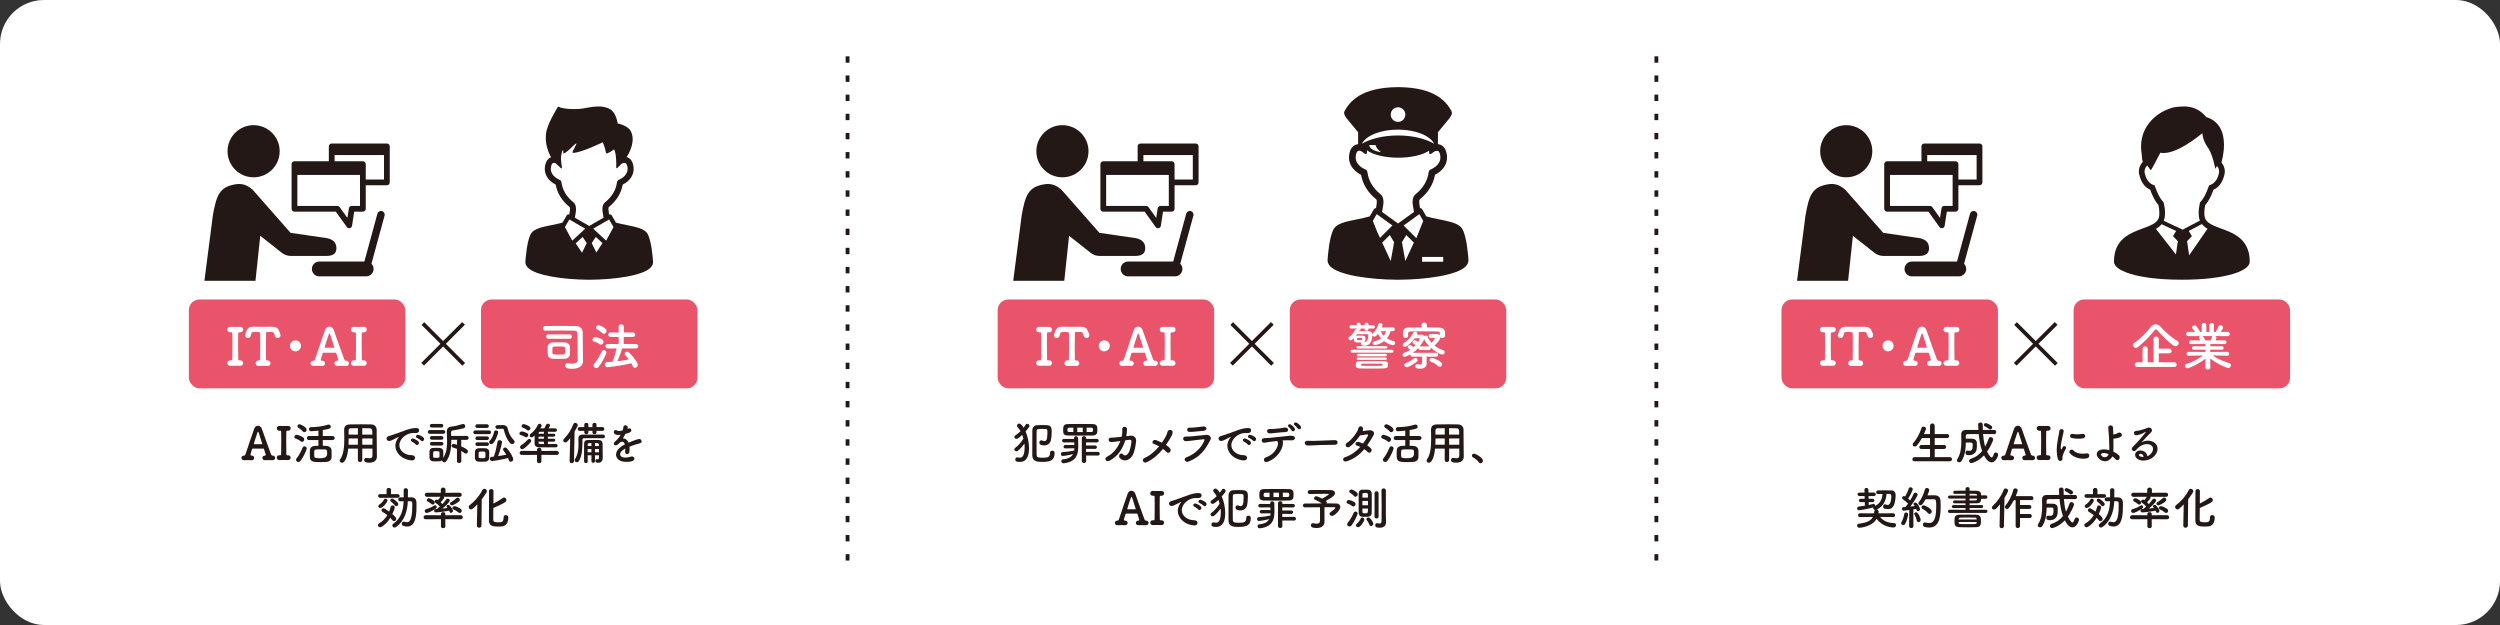 <?xml version="1.0" encoding="UTF-8"?>
<svg id="_レイヤー_1" data-name="レイヤー_1" xmlns="http://www.w3.org/2000/svg" version="1.1" viewBox="0 0 1000 250">
  <rect x="0" y="0" width="1000" height="250" fill="#333333" stroke="none"/>
  <!-- Generator: Adobe Illustrator 29.3.1, SVG Export Plug-In . SVG Version: 2.1.0 Build 151)  -->
  <defs>
    <style>
      .st0 {
        fill: #231815;
      }

      .st1 {
        fill: #e9546b;
      }

      .st2 {
        fill: none;
        stroke: #231815;
        stroke-dasharray: 2.553 5.106;
        stroke-miterlimit: 10;
        stroke-width: 1.532px;
      }

      .st3 {
        fill: #fff;
      }
    </style>
  </defs>
  <rect class="st3" width="1000" height="250" rx="17.581" ry="17.581"/>
  <g>
    <g>
      <g>
        <rect class="st1" x="75.535" y="119.786" width="86.595" height="35.557" rx="4.259" ry="4.259"/>
        <g>
          <path class="st3" d="M92.432,144.143h.084c.292,0,.396-.104.396-.437.041-2.037.061-4.18.061-6.281,0-1.371,0-2.743-.041-4.033,0-.29-.084-.477-.396-.477h-.041l-.312.02c-.998.041-1.247-.77-1.247-1.102,0-.561.394-1.102,1.143-1.102h.104c.437.02,1.062.041,1.684.041.77,0,1.58-.02,2.141-.041h.043c.83,0,1.227.541,1.227,1.102,0,.541-.396,1.102-1.186,1.102h-.373c-.333,0-.437.168-.437.457-.02,1.331-.041,2.725-.041,4.16,0,1.996.02,4.074.061,6.133,0,.208.063.457.333.457.104,0,.272-.02.353-.02h.043c.83,0,1.227.561,1.227,1.123,0,.541-.396,1.082-1.186,1.082h-.084c-.541-.02-1.163-.043-1.788-.043-.77,0-1.496.023-2.016.043h-.084c-.77,0-1.163-.541-1.163-1.102s.394-1.102,1.163-1.102h.084l.249.02Z"/>
          <path class="st3" d="M102.603,132.768c-1.788,0-1.872.023-2.141.937-.063.188-.104.416-.188.665-.165.582-.645.853-1.102.853-.561,0-1.123-.396-1.123-1.082,0-.168.041-.353.104-.541.665-1.996,1.018-2.91,3.223-2.91h.396c.643.02,1.704.041,2.847.041,1.394,0,2.89-.02,3.848-.041h.208c1.643,0,2.514.477,2.951,1.684.127.333.356.81.5,1.247.063.168.084.333.084.477,0,.709-.584,1.102-1.145,1.102-.457,0-.935-.249-1.102-.83-.061-.229-.124-.437-.185-.625-.312-.955-.521-.978-1.623-.978-1.704,0-1.724,0-1.724.46-.043,1.536-.063,3.764-.063,5.966,0,1.603.02,3.182.041,4.493,0,.457.208.477.584.477.81,0,1.206.561,1.206,1.123,0,.541-.396,1.102-1.145,1.102h-.084c-.518-.02-1.102-.041-1.684-.041-.686,0-1.351.02-1.829.041-.686.043-1.206-.437-1.206-1.102,0-.561.373-1.123,1.123-1.123h.084c.373-.02.582,0,.582-.457,0-1.684.041-4.221.041-6.778,0-1.267,0-2.537-.041-3.7q0-.46-1.435-.46Z"/>
          <path class="st3" d="M118.184,140.547c-1.227,0-2.204-.978-2.204-2.204s.978-2.204,2.204-2.204,2.204.978,2.204,2.204-.978,2.204-2.204,2.204Z"/>
          <path class="st3" d="M135.014,144.288c.168,0,.312-.145.312-.333,0-.041-.541-1.829-.79-2.578-.043-.165-.168-.29-.333-.29h-4.762c-.272.041-.353.081-.437.353-.208.706-.709,2.433-.709,2.433,0,.229.251.414.48.414.706-.02,1.247.356,1.247,1.062,0,.521-.373,1.039-1.143,1.039h-.084c-.521-.02-1.062-.041-1.6-.041-.665,0-1.27.02-1.768.041h-.084c-.77,0-1.143-.541-1.143-1.059s.373-1.041,1.123-1.041h.104c.333,0,.541-.353.622-.622,1.206-3.764,3.142-9.191,3.972-11.644.312-.937.998-1.374,1.704-1.374.729,0,1.498.5,1.811,1.435,1.102,3.162,3.139,8.901,4.157,11.583.063.185.333.622.665.622.978-.02,1.227.709,1.227,1.062,0,.521-.394,1.039-1.163,1.039h-.084c-.521-.02-1.059-.041-1.6-.041-.665,0-1.27.02-1.768.041-.625.023-1.206-.353-1.206-1.039,0-.521.373-1.062,1.123-1.062h.124ZM133.539,139.092c.124-.023.185-.043.185-.104,0-.147-1.435-4.533-1.6-5.054-.124-.373-.229-.541-.333-.541s-.229.208-.373.625c-.48,1.288-1.582,4.947-1.582,4.947,0,.063.043.084.208.127h3.495Z"/>
          <path class="st3" d="M141.863,144.143h.084c.292,0,.396-.104.396-.437.041-2.037.061-4.18.061-6.281,0-1.371,0-2.743-.041-4.033,0-.29-.084-.477-.396-.477h-.041l-.312.02c-.998.041-1.247-.77-1.247-1.102,0-.561.394-1.102,1.143-1.102h.104c.437.02,1.062.041,1.684.041.77,0,1.58-.02,2.141-.041h.043c.83,0,1.227.541,1.227,1.102,0,.541-.396,1.102-1.186,1.102h-.373c-.333,0-.437.168-.437.457-.02,1.331-.041,2.725-.041,4.16,0,1.996.02,4.074.061,6.133,0,.208.063.457.333.457.104,0,.272-.02.353-.02h.043c.83,0,1.227.561,1.227,1.123,0,.541-.396,1.082-1.186,1.082h-.084c-.541-.02-1.163-.043-1.788-.043-.77,0-1.496.023-2.016.043h-.084c-.77,0-1.163-.541-1.163-1.102s.394-1.102,1.163-1.102h.084l.249.02Z"/>
        </g>
      </g>
      <g>
        <path class="st0" d="M134.566,99.251c0-2.447-1.666-3.704-4.259-4.073l-14.069-2.036-15.173-17.245c-2.227-1.967-4.303-2.607-6.896-2.175-6.329,1.055-7.588,4.26-9.033,12.509l-3.372,26.086h20.425l1.917-18.001,8.447,6.668c1.067.898,2.42,1.393,3.815,1.393h13.302c1.747.021,4.895.145,4.895-3.126Z"/>
        <path class="st0" d="M101.442,70.924c5.756,0,10.428-4.669,10.428-10.426s-4.672-10.428-10.428-10.428-10.427,4.669-10.427,10.428,4.67,10.426,10.427,10.426Z"/>
        <path class="st0" d="M152.785,84.433c-.79-.216-1.604.249-1.819,1.038l-5.221,19.148h-18.035c-1.637,0-2.962,1.326-2.962,2.963s1.325,2.961,2.962,2.961h18.762c1.637,0,2.962-1.327,2.962-2.961,0-.813-.33-1.549-.859-2.084l5.251-19.249c.214-.788-.253-1.602-1.04-1.817Z"/>
        <path class="st0" d="M155.564,57.739c-.215-.215-.511-.338-.815-.338h-22.064c-.304,0-.6.123-.815.338-.215.215-.338.511-.338.815v5.952h-13.746c-.304,0-.6.123-.815.338-.215.215-.338.511-.338.815v17.857c0,.304.123.6.338.815.215.215.511.338.815.338h16.546l4.408,6.144c.273.381.748.558,1.205.449.456-.109.799-.482.87-.946l.865-5.647h3.468c.304,0,.6-.123.815-.338.215-.215.338-.511.338-.815v-9.409h8.448c.304,0,.6-.123.815-.338.215-.215.338-.511.338-.815v-14.4c0-.304-.123-.6-.338-.815ZM143.997,82.363h-3.305c-.571,0-1.052.414-1.139.978l-.587,3.831-3.105-4.328c-.216-.3-.566-.48-.936-.48h-15.985v-12.385h25.058v12.385ZM153.598,71.801h-7.296v-6.144c0-.304-.123-.6-.338-.815-.215-.215-.511-.338-.815-.338h-11.312v-2.467h19.76v9.763Z"/>
      </g>
      <g>
        <rect class="st1" x="192.387" y="119.786" width="86.595" height="35.557" rx="4.259" ry="4.259"/>
        <g>
          <path class="st3" d="M233.199,144.456v.041c0,1.455-1.163,3.015-4.305,3.015-1.496,0-2.827-.124-2.827-1.247,0-.518.353-.998.935-.998.084,0,.147,0,.229.02.584.104,1.123.168,1.603.168,1.31,0,2.225-.416,2.225-1.435,0-7.07,0-8.691-.063-10.377-.041-1.227-.582-1.371-1.476-1.392-1.519-.02-3.66-.043-5.78-.043-2.1,0-4.201.023-5.615.043h-.02c-.602,0-.914-.457-.914-.914,0-.46.312-.937.914-.937,1.976-.02,4.617-.041,7.174-.041,1.872,0,3.721,0,5.26.041,1.27.02,2.496.978,2.537,2.474.084,3.162.041,6.301.084,8.65l.041,2.933ZM219.33,135.514c-.561,0-.83-.437-.83-.874,0-.457.269-.894.83-.894h8.589c.538,0,.81.437.81.874,0,.457-.272.894-.81.894h-8.589ZM225.943,143.498c-.729.043-1.623.063-2.496.063s-1.747-.02-2.433-.063c-1.143-.061-1.849-.79-1.933-1.808-.02-.396-.043-.914-.043-1.455s.023-1.102.043-1.559c.041-.853.749-1.663,1.912-1.707.749-.02,1.747-.041,2.725-.041.81,0,1.6.02,2.245.041,1.059.043,1.956.749,1.996,1.707.02.457.041.998.041,1.516s-.02,1.041-.041,1.458c-.041,1.079-.853,1.788-2.016,1.849ZM226.047,139.237c-.02-.376-.437-.604-.813-.625-.477-.02-1.143-.041-1.788-.041s-1.288.02-1.724.041c-.77.043-.77.541-.77,1.455,0,.396,0,.77.02,1.082.041.665.582.686,2.641.686,2.453,0,2.453-.104,2.453-1.435,0-.394,0-.83-.02-1.163Z"/>
          <path class="st3" d="M239.802,137.657c-.79-.561-1.392-.749-2.286-1.062-.376-.124-.541-.416-.541-.706,0-.48.437-1.021,1.039-1.021.312,0,3.39.437,3.39,1.851,0,.582-.437,1.143-1.021,1.143-.185,0-.373-.061-.582-.206ZM238.512,147.242c-.582,0-1.1-.5-1.1-1.062,0-.206.081-.457.269-.665,1.247-1.412,2.349-3.431,3.015-4.927.168-.373.5-.541.853-.541.498,0,1.018.353,1.018.937,0,.622-1.768,4.137-3.078,5.737-.29.376-.643.521-.978.521ZM240.8,133.165c-.665-.706-1.247-1.039-1.996-1.455-.312-.168-.437-.396-.437-.625,0-.498.521-.998,1.123-.998.48,0,3.142,1.102,3.142,2.288,0,.582-.541,1.123-1.102,1.123-.251,0-.5-.104-.729-.333ZM248.848,139.382c-.376,1.415-1.145,3.411-1.872,5.115,1.58-.185,3.139-.457,4.574-.726-.437-.561-.894-1.082-1.392-1.603-.208-.229-.292-.457-.292-.665,0-.457.437-.851.957-.851.249,0,.538.102.79.353,2.202,2.161,3.512,4.178,3.512,4.947,0,.665-.582,1.166-1.163,1.166-.353,0-.729-.208-.914-.706-.147-.376-.312-.749-.5-1.102-4.345,1.059-9.171,1.58-9.668,1.58-.625,0-.937-.541-.937-1.062,0-.498.272-.955.833-.978.706-.02,1.455-.081,2.204-.145.665-1.539,1.31-3.7,1.684-5.323h-3.555c-.604,0-.914-.457-.914-.894,0-.457.31-.894.914-.894l4.366.02-.02-2.849-3.182.023c-.643,0-.975-.457-.975-.917,0-.437.333-.894.975-.894l3.182.023v-2.372c0-.622.5-.914,1.018-.914s1.041.312,1.041.914v2.372l3.596-.023c.665,0,.998.457.998.917,0,.437-.333.894-.998.894l-3.616-.023v2.849l4.823-.02c.665,0,.998.457.998.894,0,.457-.333.894-.998.894h-5.468Z"/>
        </g>
      </g>
      <path class="st0" d="M261.214,104.66c-.056-.927-.587-8.838-2.395-11.437-1.256-1.806-4.499-2.46-8.255-3.217-1.445-.291-2.921-.589-4.197-.952l-1.662-2.879c-.114-.198-.302-.342-.523-.401-.181-.049-.372-.035-.544.034-.117-.618-.211-1.283-.263-1.928v-.056c-.002-.36-.004-.903.235-1.094,2.97-2.365,4.895-5.493,5.474-8.87.742-.381,1.733-1.002,2.585-1.915,1.477-1.582,2.056-3.532,1.675-5.639-.296-1.632-1.002-2.727-2.098-3.256-.181-.087-.371-.155-.567-.206,1.504-2.43,3.473-6.698,1.664-10.324-1.191-2.389-5.279-3.122-5.279-3.122,0,0-.512-4.464-3.229-5.837-4.104-2.073-8.635-.244-12.247.021-2.747.202-6.662-.081-7.944-.807-.227-.128-.506-.04-.632.199-.739,1.404-4.279,6.779-4.65,10.882-.349,3.859,1.018,7.166,2.067,9.071-.103.037-.204.077-.302.124-1.096.529-1.802,1.625-2.098,3.256-.382,2.107.197,4.056,1.675,5.639.852.913,1.844,1.534,2.585,1.915.579,3.377,2.504,6.506,5.473,8.87.239.19.237.734.235,1.094v.056c-.052.645-.146,1.31-.263,1.928-.172-.069-.363-.083-.544-.034-.221.059-.409.204-.523.401l-1.662,2.879c-1.276.362-2.752.66-4.197.952-3.755.757-6.999,1.411-8.255,3.217-1.808,2.599-2.339,10.51-2.395,11.437-.04.571.086,1.434.905,2.315,3.076,3.309,14.573,4.853,24.206,4.917.015,0,.822,0,.837,0,9.633-.063,21.13-1.608,24.206-4.917.819-.881.945-1.744.905-2.315ZM225.965,90.835l1.762-3.053,6.37,3.678-5.188,4.79-2.945-5.416ZM232.79,101.074l-2.515-3.738,2.773-2.561,1.649,2.468-1.907,3.831ZM235.685,90.387l-5.75-3.32c.027-.117.054-.236.079-.359.28-1.343.394-2.652.394-2.781v-.093c.003-.673.01-2.073-1.144-2.992-2.664-2.121-4.326-4.94-4.677-7.937-.05-.428-.325-.797-.721-.967-1.229-.529-4.027-2.095-3.464-5.203.146-.806.42-1.344.772-1.514.279-.134.665-.083,1.024.042l2.246,2.042c.162.148.42.005.381-.211-.142-.778-.357-2.092-.423-3.199l-.005-.344c-.005-.326.006-.649.029-.97.264-1.984.717-2.591.717-2.591.37.446.033,1.525.22,1.459,1.828-.65,3.258-2.765,4.937-3.981,1.19-.863-1.951,3.651-1.164,3.678,3.042.105,11.991-4.242,11.991-4.242,0,0,.826,1.94,1.308,4.364.132.664,3.212-1.506,3.212-1.506.806,1.295.942,5.451.83,7.291-.013.212.242.327.392.177l1.708-1.706c.055-.02.11-.043.162-.071.444-.238,1.061-.424,1.458-.233.352.17.626.707.772,1.514.563,3.109-2.235,4.674-3.464,5.203-.396.17-.671.539-.721.967-.351,2.997-2.013,5.815-4.677,7.937-1.154.919-1.147,2.319-1.144,2.992v.095c0,.127.114,1.437.394,2.779.026.123.052.242.079.359l-5.75,3.32ZM238.541,100.995l-1.867-3.752,1.649-2.468,2.666,2.462-2.448,3.757ZM242.46,96.251l-5.187-4.79,6.37-3.678,1.763,3.053-2.945,5.416Z"/>
      <path class="st0" d="M186.023,145.198l-1.065,1.099-7.714-7.716-7.651,7.651-1.097-1.065,7.683-7.65-7.554-7.555,1.065-1.097,7.554,7.554,7.618-7.585,1.097,1.065-7.618,7.618,7.683,7.681Z"/>
    </g>
    <g>
      <path class="st0" d="M106.05,182.243c.145,0,.272-.127.272-.292,0-.036-.472-1.603-.691-2.258-.038-.147-.147-.257-.292-.257h-4.17c-.239.038-.31.074-.383.31-.183.62-.62,2.131-.62,2.131,0,.201.218.366.419.366.62-.018,1.092.31,1.092.93,0,.455-.328.909-1.001.909h-.074c-.455-.018-.93-.036-1.402-.036-.582,0-1.11.018-1.549.036h-.071c-.676,0-1.003-.472-1.003-.93,0-.455.328-.909.985-.909h.089c.292,0,.475-.31.549-.546,1.056-3.296,2.75-8.051,3.477-10.202.274-.818.876-1.201,1.493-1.201.64,0,1.313.437,1.585,1.257.968,2.768,2.75,7.797,3.644,10.146.053.163.292.546.582.546.856-.018,1.074.62,1.074.93,0,.455-.345.909-1.018.909h-.074c-.455-.018-.93-.036-1.402-.036-.584,0-1.112.018-1.549.036-.546.018-1.056-.31-1.056-.909,0-.457.328-.93.985-.93h.109ZM104.754,177.689c.109-.018.165-.036.165-.091,0-.127-1.257-3.969-1.402-4.427-.109-.328-.201-.472-.292-.472s-.201.183-.328.546c-.419,1.13-1.384,4.335-1.384,4.335,0,.053.036.074.183.109h3.058Z"/>
      <path class="st0" d="M112.033,182.116h.071c.257,0,.348-.091.348-.383.036-1.785.053-3.662.053-5.501,0-1.201,0-2.405-.036-3.533,0-.257-.074-.419-.345-.419h-.038l-.272.018c-.874.036-1.095-.673-1.095-.965,0-.493.348-.965,1.003-.965h.091c.381.018.93.036,1.476.036.673,0,1.384-.018,1.874-.036h.038c.729,0,1.074.472,1.074.965,0,.472-.345.965-1.039.965h-.328c-.292,0-.383.145-.383.401-.018,1.166-.036,2.385-.036,3.642,0,1.75.018,3.571.056,5.374,0,.183.053.401.29.401.091,0,.239-.02.31-.02h.038c.726,0,1.074.493,1.074.985,0,.472-.348.947-1.039.947h-.074c-.472-.018-1.018-.038-1.567-.038-.673,0-1.31.02-1.765.038h-.074c-.673,0-1.021-.475-1.021-.965,0-.493.348-.968,1.021-.968h.074l.218.02Z"/>
      <path class="st0" d="M120.335,176.559c-.711-.582-1.476-.93-2.131-1.166-.328-.109-.457-.345-.457-.599,0-.419.366-.876.876-.876.455,0,1.93.51,2.677,1.074.272.201.381.493.381.767,0,.508-.381,1.001-.836,1.001-.165,0-.348-.053-.51-.201ZM119.37,184.793c-.51,0-.968-.401-.968-.894,0-.18.074-.363.221-.546,1.056-1.275,1.839-2.839,2.441-4.335.145-.345.437-.49.726-.49.457,0,.912.328.912.838,0,.399-1.092,3.149-2.476,4.952-.257.348-.566.475-.856.475ZM121.135,172.572c-.564-.693-1.402-1.222-1.839-1.496-.236-.145-.345-.363-.345-.564,0-.401.419-.82.909-.82.31,0,2.806,1.148,2.806,2.204,0,.51-.457.985-.93.985-.201,0-.419-.091-.602-.31ZM129.114,176.013v2.296c.49,0,.965.018,1.364.036,1.112.036,2.077.693,2.133,1.712.036.51.036,1.056.036,1.585,0,.419,0,.838-.018,1.239-.056,1.074-.764,1.785-2.151,1.895-.546.053-1.364.071-2.184.071-2.768,0-4.261-.089-4.335-1.912-.018-.528-.036-1.056-.036-1.564,0-.439.018-.856.036-1.239.053-1.056.82-1.729,2.057-1.785.383-.018.856-.036,1.349-.036v-2.296h-3.751c-.584,0-.876-.401-.876-.8,0-.401.292-.803.876-.803h3.751v-2.149c-1.039.127-2.677.236-2.933.236-.564,0-.838-.419-.838-.838,0-.401.257-.803.749-.803,2.202-.036,4.406-.218,6.811-.983.127-.036.236-.053.345-.053.51,0,.82.419.82.838,0,.673-.345.909-3.205,1.364v2.387h3.86c.602,0,.912.401.912.803,0,.399-.31.8-.912.8h-3.86ZM130.826,180.493c-.074-.747-.383-.747-2.588-.747-.655,0-1.293.018-1.712.038-.838.053-.838.437-.838,1.511,0,.383,0,.782.018,1.11.038.876.637.876,2.588.876q2.568,0,2.568-1.785c0-.328-.018-.676-.036-1.003Z"/>
      <path class="st0" d="M148.974,179.437h-4.061v4.518c0,.564-.437.856-.874.856-.457,0-.894-.292-.894-.856v-4.518h-3.842c-.236,2.405-1.039,5.666-2.496,5.666-.49,0-.927-.366-.927-.838,0-.165.053-.345.18-.528,1.422-1.912,1.658-5.247,1.658-8.195,0-1.295-.036-2.496-.056-3.497v-.056c0-1.511.711-2.187,2.369-2.222,1.567-.036,3.004-.053,4.462-.053,1.275,0,2.568.018,4.008.053,1.074.018,2.149.764,2.166,2.022.056,2.677.018,6.303.056,8.307l.036,2.494v.036c0,1.275-.764,2.441-2.969,2.441-1.201,0-2.131-.145-2.131-1.074,0-.437.272-.838.782-.838.056,0,.109,0,.183.02.455.089.838.127,1.148.127.93,0,1.201-.383,1.201-1.003v-2.86ZM143.164,175.393h-3.698c0,.803-.018,1.658-.053,2.496h3.733l.018-2.496ZM143.164,171.277c-.927,0-1.874.02-2.839.038-.637.018-.876.363-.876.891v1.641h3.715v-2.57ZM148.939,173.847c-.018-.528-.018-1.039-.036-1.476-.038-.693-.383-1.039-1.056-1.056-.985-.038-1.968-.038-2.951-.038v2.57h4.043ZM148.974,175.393h-4.079l.018,2.496h4.061v-2.496Z"/>
      <path class="st0" d="M164.776,184.173h-.183c-3.952-.363-6.448-3.096-6.448-5.902,0-.709.165-1.948,1.313-3.332.053-.074.091-.127.091-.165,0-.018-.02-.036-.038-.036-.036,0-.109.036-.183.074-2.86,1.476-3.205,1.585-3.606,1.585-.673,0-1.11-.475-1.11-.985,0-.363.254-.764.838-.947.381-.127,1.42-.437,1.966-.637.856-.307,2.369-.782,4.173-1.493,1.346-.528,3.131-1.128,4.825-1.128.912,0,1.239.419,1.239.891,0,.93-.764,1.13-1.458,1.13-.127,0-.272,0-.419-.018-.145-.02-.29-.02-.437-.02-2.822,0-5.592,2.405-5.592,4.846,0,2.187,2.077,4.043,4.937,4.043.912,0,1.349.528,1.349,1.074,0,.51-.419,1.021-1.257,1.021ZM166.343,177.781c-.257-.292-1.166-.965-1.549-1.13-.328-.127-.455-.345-.455-.564,0-.366.345-.711.8-.711.236,0,2.458.838,2.458,1.785,0,.455-.399.856-.782.856-.163,0-.328-.074-.472-.236ZM168.436,176.267c-.254-.29-1.201-.927-1.585-1.074-.328-.127-.472-.345-.472-.564,0-.363.345-.729.803-.729.29,0,2.476.785,2.476,1.729,0,.457-.366.858-.764.858-.147,0-.31-.074-.457-.221Z"/>
      <path class="st0" d="M171.922,173.519c-.526,0-.782-.366-.782-.749,0-.363.257-.747.782-.747h5.392c.528,0,.785.366.785.747,0,.366-.257.749-.785.749h-5.392ZM182.797,179.546c-.546-.218-1.11-.381-1.62-.528-.383-.109-.528-.381-.528-.673,0-.383.292-.8.747-.8.074,0,.691.145,1.402.381l.018-2.004h-2.293v.274c0,2.877-.292,5.882-1.95,8.213-.254.366-.582.51-.891.51-.475,0-.874-.345-.894-.782-.437.381-.927.419-2.349.419-.472,0-.93-.018-1.293-.038-.82-.053-1.331-.637-1.349-1.437,0-.475-.018-.894-.018-1.313s.018-.818.018-1.219c.018-.693.457-1.331,1.331-1.384.345-.018.782-.038,1.219-.038.528,0,1.077.02,1.493.038.693.036,1.44.51,1.458,1.293.018.419.018.874.018,1.331,0,.437,0,.874-.018,1.275,0,.036-.018.071-.018.109,1.293-1.968,1.567-4.264,1.567-6.54,0-1.222-.091-2.441-.127-3.606v-.236c0-1.239.419-1.986,1.747-2.131,1.44-.165,2.951-.528,4.427-1.003.127-.036.254-.053.363-.053.528,0,.838.437.838.874,0,.345-.201.711-.637.838-1.328.381-2.931.655-4.261.856-.637.109-.764.363-.764.838v.109l.053,1.275,6.156-.038c.549,0,.82.401.82.803,0,.383-.272.782-.82.782h-2.149v2.623c2.568,1.074,2.677,1.641,2.677,1.968,0,.472-.399.927-.856.927-.163,0-.345-.071-.528-.218-.363-.328-.8-.617-1.275-.891l.018,4.079c0,.51-.437.767-.874.767s-.874-.257-.874-.767l.018-4.881ZM172.672,171.023c-.493,0-.729-.363-.729-.729,0-.363.236-.729.729-.729h3.896c.493,0,.747.366.747.729,0,.366-.254.729-.747.729h-3.896ZM172.707,175.886c-.493,0-.729-.366-.729-.729s.236-.729.729-.729h3.898c.49,0,.747.366.747.729s-.257.729-.747.729h-3.898ZM172.707,178.235c-.493,0-.729-.363-.729-.729,0-.363.236-.729.729-.729h3.898c.49,0,.747.366.747.729,0,.366-.257.729-.747.729h-3.898ZM175.803,181.824c0-.292,0-.602-.018-.856-.036-.475-.455-.493-1.257-.493-.292,0-.564,0-.764.018-.493.038-.51.348-.51,1.331,0,.292.018.602.018.874.018.401.292.437,1.204.437,1.145,0,1.293-.163,1.31-.455.018-.254.018-.546.018-.856Z"/>
      <path class="st0" d="M190.109,173.664c-.528,0-.782-.366-.782-.747,0-.366.254-.747.782-.747h5.501c.528,0,.785.363.785.747,0,.363-.257.747-.785.747h-5.501ZM194.152,184.666c-.381.018-.909.036-1.437.036-.51,0-1.021-.018-1.384-.036-.82-.056-1.331-.637-1.349-1.44,0-.472-.018-.891-.018-1.31s.018-.82.018-1.222c.018-.691.455-1.328,1.331-1.384.345-.018.818-.036,1.293-.036.582,0,1.183.018,1.603.036.693.038,1.44.51,1.458,1.293.018.419.018.876.018,1.331,0,.437,0,.874-.018,1.275-.018.82-.602,1.402-1.514,1.458ZM190.855,171.168c-.49,0-.729-.363-.729-.729,0-.363.239-.726.729-.726h3.934c.493,0,.749.363.749.726,0,.366-.257.729-.749.729h-3.934ZM190.894,176.031c-.493,0-.729-.363-.729-.729,0-.363.236-.729.729-.729h3.934c.49,0,.747.366.747.729,0,.366-.257.729-.747.729h-3.934ZM190.894,178.38c-.493,0-.729-.363-.729-.726,0-.366.236-.729.729-.729h3.934c.49,0,.747.363.747.729,0,.363-.257.726-.747.726h-3.934ZM194.172,181.969c0-.29,0-.599-.02-.856-.036-.455-.345-.49-1.346-.49-.328,0-.655,0-.856.018-.493.036-.51.345-.51,1.328,0,.292.018.602.018.876.018.307.127.437,1.293.437.803,0,1.366,0,1.402-.457.02-.254.02-.546.02-.856ZM195.627,176.869c0-.145.056-.328.201-.472,1.056-1.148,1.514-2.278,1.803-3.627.091-.437.419-.637.767-.637.416,0,.856.31.856.803,0,.729-1.476,4.736-2.733,4.736-.475,0-.894-.383-.894-.803ZM196.793,184.409c-.546,0-.836-.455-.836-.909,0-.366.218-.729.691-.767.292-.018.602-.036.891-.071.676-1.895,1.166-4.117,1.458-5.92.074-.475.437-.673.838-.673.493,0,1.003.328,1.003.836,0,.147-.637,3.06-1.585,5.539,1.11-.165,2.202-.348,3.296-.584-.348-.564-.729-1.11-1.148-1.638-.127-.147-.183-.31-.183-.457,0-.416.419-.764.874-.764.218,0,.457.091.637.292,1.275,1.349,2.57,3.662,2.57,4.409,0,.582-.51.983-.985.983-.345,0-.673-.201-.8-.673-.074-.274-.165-.549-.274-.803-2.822.711-5.973,1.201-6.448,1.201ZM198.944,171.569h-.038c-.49,0-.747-.363-.747-.729,0-.381.257-.764.767-.764l2.331-.053h.036c.8,0,1.603.508,1.768,1.275.381,1.821,1.074,3.368,2.494,4.772.218.218.292.437.292.655,0,.49-.455.93-.983.93-.239,0-.51-.091-.729-.33-1.384-1.437-2.222-3.66-2.588-5.389-.053-.274-.272-.439-.655-.439h-.074l-1.874.074Z"/>
      <path class="st0" d="M210.063,174.774c-.564-.328-1.204-.617-1.768-.747-.363-.071-.528-.328-.528-.599,0-.401.345-.838.856-.838.693,0,1.768.437,2.204.655.328.183.475.455.475.747,0,.455-.348.912-.82.912-.127,0-.274-.038-.419-.13ZM216.564,181.951v2.568c0,.493-.437.747-.891.747-.437,0-.874-.254-.874-.747v-2.568l-6.067.018c-.599,0-.874-.381-.874-.764,0-.419.31-.856.874-.856l6.067.018v-.455c0-.528.437-.803.874-.803s.891.274.891.803v.455l6.138-.018c.546,0,.838.419.838.838,0,.381-.274.782-.838.782l-6.138-.018ZM208.879,179.693c-.493,0-.856-.437-.856-.874,0-.257.127-.528.419-.711.965-.602,1.839-1.349,2.695-2.258.183-.183.383-.274.582-.274.401,0,.767.328.767.747,0,.201-.091.437-.292.655-.947,1.021-2.55,2.715-3.314,2.715ZM210.736,171.97c-.472-.437-1.275-.782-1.676-.947-.31-.127-.437-.345-.437-.584,0-.381.383-.8.876-.8.127,0,2.677.637,2.677,1.694,0,.455-.419.874-.874.874-.183,0-.383-.074-.566-.236ZM222.431,177.598c.399,0,.599.328.599.655s-.201.655-.62.676c-1.036.018-2.24.018-3.406.018-1.183,0-2.349,0-3.37-.018-1.018-.02-1.783-.457-1.803-1.623v-.818c0-.749.02-1.549.038-2.278-.62.564-.838.729-1.222.729-.437,0-.782-.31-.782-.711,0-.254.127-.528.455-.764,1.201-.874,2.149-2.095,2.806-3.497.163-.328.437-.472.709-.472.419,0,.838.328.838.764,0,.18-.036.328-.51,1.092.51,0,1.021-.018,1.567-.018.236-.383.419-.747.729-1.422.145-.307.419-.437.693-.437.419,0,.856.292.856.711,0,.165-.056.366-.584,1.148.93,0,1.859,0,2.733.018.419,0,.62.345.62.673,0,.348-.218.693-.655.693-.965,0-1.986-.018-2.969-.018v.782h2.276c.455,0,.673.292.673.584,0,.31-.218.599-.673.599h-2.276v.82h2.276c.455,0,.673.292.673.584,0,.307-.218.599-.673.599h-2.276v.965c1.092,0,2.222-.018,3.258-.036h.02ZM217.567,174.665h-2.151c0,.274-.018.549-.018.82h2.169v-.82ZM217.567,176.668h-2.169v.31c0,.655.274.655,2.169.655v-.965ZM217.567,172.699c-.566,0-1.112.018-1.585.018-.274,0-.51.145-.528.582v.183h2.113v-.782Z"/>
      <path class="st0" d="M227.848,184.447l.236-9.216c-.909,1.166-1.349,1.747-1.948,1.747-.475,0-.856-.363-.856-.8,0-.201.091-.401.272-.602,1.732-1.768,2.824-3.497,3.789-5.902.145-.363.455-.528.747-.528.51,0,1.021.401,1.021.912,0,.074,0,.419-1.275,2.532l-.239,11.858c-.018.528-.455.818-.909.818-.419,0-.838-.272-.838-.8v-.018ZM241.234,175.302c-1.056-.018-2.402-.036-3.789-.036-1.364,0-2.748.018-3.878.036-.401,0-.584.218-.584.602-.053,2.568.109,5.973-1.42,8.523-.201.33-.493.457-.782.457-.457,0-.93-.345-.93-.785,0-.127.036-.272.127-.399,1.201-1.933,1.42-4.025,1.42-6.011,0-.785-.036-1.567-.053-2.314v-.036c0-.838.528-1.493,1.638-1.493,1.694,0,3.863-.02,5.737-.02.947,0,1.803,0,2.514.02.493,0,.747.363.747.726,0,.366-.254.729-.729.729h-.018ZM238.611,172.333v.584c0,.49-.419.747-.836.747-.401,0-.803-.236-.803-.693v-.655h-1.62v.602c0,.49-.419.747-.838.747-.401,0-.803-.236-.803-.693v-.637l-1.803.02c-.546,0-.82-.383-.82-.767,0-.381.274-.764.82-.764l1.803.018v-1.001c0-.475.419-.711.82-.711.419,0,.82.236.82.711v1.018h1.62v-1.018c0-.475.419-.711.82-.711.419,0,.818.236.818.711v1.001l2.331-.018c.51,0,.767.383.767.764,0,.383-.257.767-.767.767l-2.331-.02ZM239.578,182.096h-1.585v2.387c0,.419-.366.637-.711.637-.366,0-.711-.218-.711-.637v-2.387h-1.511c0,.82,0,1.658.018,2.461v.018c0,.437-.345.673-.711.673-.345,0-.709-.236-.726-.691-.02-.965-.02-2.004-.02-3.025,0-1.42,0-2.824.02-4.008.018-1.056.437-1.511,1.603-1.511.965-.018,1.712-.036,2.512-.036.528,0,1.077.018,1.732.036,1.056.036,1.529.528,1.547,1.531.018.472.018,1.346.018,2.184,0,1.44,0,2.641.038,3.352v.127c0,1.001-.566,1.912-1.768,1.912-1.018,0-1.166-.472-1.166-.82,0-.328.183-.637.528-.637.056,0,.091,0,.147.018.109.02.218.056.328.056.254,0,.419-.165.419-.874v-.767ZM236.571,179.637h-1.511v1.257h1.511v-1.257ZM236.571,177.235c-1.166,0-1.493,0-1.493.582v.62h1.493v-1.201ZM239.578,178.436c0-.236-.02-.437-.02-.62-.018-.31-.18-.546-.582-.564-.366,0-.693-.018-.983-.018v1.201h1.585ZM237.993,179.637v1.257h1.603c0-.401-.018-.838-.018-1.257h-1.585Z"/>
      <path class="st0" d="M251.827,179.546c0,.31,0,.637-.036,1.003-.056.729-.549,1.11-.985,1.11-.399,0-.747-.29-.747-.856v-.163c.056-.437.074-.856.074-1.222-.383.201-2.077,1.095-2.077,2.24,0,.31.147,1.384,2.004,1.384.838,0,1.768-.218,2.296-.381.165-.056.328-.074.455-.074.602,0,.947.419.947.856,0,.383-.145,1.313-3.261,1.313-2.987,0-4.079-1.567-4.079-2.898,0-2.222,2.585-3.606,3.533-4.096-.218-.711-.582-1.077-1.074-1.077-.292,0-.602.109-.947.33-.764.856-1.219,1.11-1.62,1.11-.437,0-.782-.292-.782-.693,0-.218.109-.49.416-.747.985-.874,1.476-1.328,2.331-2.768-.328.056-.617.074-.891.074-1.839,0-1.856-1.021-1.856-1.166,0-.419.307-.803.747-.803.198,0,.419.074.655.239.163.109.401.145.673.145.145,0,.62-.018,1.44-.201.163-.472.236-.82.328-1.437.071-.457.401-.637.764-.637.472,0,.983.328.983.8,0,.218-.071.51-.109.673.546-.272.62-.29.747-.29.437,0,.785.363.785.8,0,.602-.475.965-2.369,1.422-.272.564-.637,1.183-1.036,1.821,1.001,0,1.821.564,2.293,1.712,2.296-.983,3.898-1.476,4.208-1.476.655,0,1.021.493,1.021.947,0,.292-.165.584-.493.711-.564.236-1.166.31-2.113.599-.764.239-1.549.528-2.258.82.036.274.036.564.036.874Z"/>
      <path class="st0" d="M152.047,210.908c-.493,0-.894-.437-.894-.856,0-.236.109-.455.383-.62,1.476-.891,2.606-2.039,3.406-3.37-.637-.49-1.328-.947-1.948-1.31-.274-.165-.401-.401-.401-.637,0-.401.345-.803.782-.803.239,0,.566.109,2.278,1.313.254-.584.455-1.222.62-1.859.109-.419.419-.602.747-.602.437,0,.891.31.891.838,0,.109-.272,1.166-.965,2.623,1.331,1.112,1.549,1.549,1.549,1.93,0,.493-.419.912-.876.912-.236,0-.49-.109-.673-.383-.236-.328-.51-.655-.82-.965-1.603,2.588-3.515,3.789-4.079,3.789ZM152.03,199.124c-.528,0-.785-.366-.785-.747,0-.366.257-.729.785-.729h2.603v-1.712c0-.51.437-.767.894-.767.437,0,.891.257.891.767v1.712h2.641c.528,0,.782.363.782.729,0,.381-.254.747-.782.747h-7.03ZM151.336,202.494c0-.257.145-.549.528-.785.602-.381,1.331-1.11,1.694-1.839.145-.31.401-.419.637-.419.383,0,.782.31.782.729,0,.709-1.821,3.022-2.86,3.022-.455,0-.782-.328-.782-.709ZM157.947,202.184c-.363-.51-1.056-1.166-1.582-1.567-.165-.127-.239-.292-.239-.455,0-.366.31-.729.711-.729.62,0,1.877,1.201,2.258,1.656.147.183.218.383.218.566,0,.455-.399.838-.818.838-.201,0-.383-.091-.549-.31ZM160.06,200.508c-.508,0-.747-.383-.747-.764,0-.401.257-.803.767-.803.455,0,.909-.018,1.384-.018v-2.842c0-.546.419-.803.838-.803.437,0,.874.274.874.803l-.018,2.842c.49,0,1.001.018,1.476.018,1.201.018,1.93.803,1.948,2.022,0,.528.018,1.074.018,1.62,0,3.497-.328,8.033-3.715,8.033-.493,0-1.021-.091-1.585-.272-.401-.147-.582-.493-.582-.838,0-.419.29-.856.8-.856.091,0,.201.018.328.053.366.109.693.183.985.183.782,0,2.075-.475,2.075-6.448,0-.437-.018-.856-.018-1.257-.018-.711-.366-.711-1.75-.711-.145,3.845-1.328,8.015-4.752,10.346-.201.145-.419.201-.602.201-.493,0-.874-.419-.874-.856,0-.236.127-.493.419-.693,3.149-2.131,4.005-5.554,4.114-8.978-.472,0-.945.018-1.364.018h-.02Z"/>
      <path class="st0" d="M178.119,207.685l.018,2.839c0,.493-.437.747-.891.747-.437,0-.874-.254-.874-.747l.018-2.839-6.085.018c-.599,0-.874-.383-.874-.767,0-.416.31-.856.874-.856l6.085.02-.018-.457v-.018c0-.528.437-.782.874-.782s.891.272.891.782v.018l-.018.457,6.156-.02c.546,0,.838.419.838.838,0,.383-.274.785-.838.785l-6.156-.018ZM170.688,205.188c-.51,0-.803-.401-.803-.803,0-.31.165-.617.566-.726,1.257-.33,2.24-.803,3.223-1.422.127-.091.274-.127.383-.127.363,0,.637.345.637.691,0,.221-.091.439-.328.602-1.531,1.039-3.116,1.785-3.68,1.785ZM177.591,198.705c.056.091.074.183.074.292,0,.508-1.112,1.62-1.404,1.892.257.239.493.493.711.747.566-.617,1.092-1.275,1.476-1.856.145-.218.383-.328.62-.328.419,0,.838.31.838.729,0,.655-1.785,2.293-2.969,3.258.711-.071,1.384-.145,2.057-.254-.071-.091-.163-.201-.254-.292-.109-.127-.165-.236-.165-.363,0-.328.401-.584.767-.584.145,0,.29.056.399.147.711.655,1.476,1.839,1.476,2.222,0,.455-.437.818-.838.818-.399,0-.546-.345-.729-.856-2.804.549-5.117.693-5.28.693-.475,0-.729-.345-.729-.693,0-.31.218-.637.691-.655.147,0,.31-.018.457-.018.018-.053.053-.109.109-.145.345-.239.709-.51,1.056-.82-.528-.602-1.13-1.148-1.732-1.511-.236-.147-.328-.348-.328-.549,0-.363.31-.726.729-.726.145,0,.292.036.437.127l.127.053c.348-.363.676-.838.965-1.328l-5.336.036c-.582,0-.891-.419-.891-.838,0-.401.31-.82.891-.82l5.519.038-.018-1.222v-.018c0-.564.472-.856.947-.856.472,0,.947.292.947.856v.018l-.018,1.222,5.663-.038c.564,0,.838.419.838.82,0,.419-.274.838-.838.838l-6.265-.036ZM172.601,201.618c-.584-.51-1.166-.818-1.549-1.018-.236-.13-.345-.31-.345-.51,0-.383.383-.803.838-.803.582,0,1.768.803,2.057,1.056.201.183.292.419.292.637,0,.437-.363.856-.782.856-.165,0-.348-.071-.51-.218ZM180.76,202.164c-.437,0-.764-.381-.764-.747,0-.198.091-.399.345-.528.582-.272,1.549-1.001,2.149-1.585.183-.18.401-.272.602-.272.455,0,.856.437.856.909,0,.221-.109.457-.328.637-.747.64-2.458,1.585-2.86,1.585ZM183.328,204.952c-.62-.528-1.257-.894-1.877-1.148-.345-.145-.49-.366-.49-.602,0-.363.363-.729.838-.729.691,0,2.131.803,2.512,1.095.292.218.401.49.401.747,0,.455-.345.874-.8.874-.183,0-.383-.074-.584-.236Z"/>
      <path class="st0" d="M190.749,210.179l.183-8.434c-1.785,1.859-2.149,2.024-2.514,2.024-.528,0-.947-.475-.947-.968,0-.254.112-.528.383-.726,1.93-1.476,3.789-3.497,5.1-6.067.183-.345.475-.49.764-.49.51,0,1.039.437,1.039.965,0,.163-.053.31-.145.472-.62,1.021-1.257,1.933-1.912,2.768l-.109,10.456c0,.62-.475.912-.93.912s-.912-.292-.912-.894v-.018ZM201.441,206.882c0-.584.419-.838.856-.838.239,0,1.021.074,1.021.93,0,1.948-.729,3.35-2.405,3.571-.49.053-1.128.089-1.729.089-2.004,0-3.606-.345-3.606-2.258,0-.747,0-11.456.036-12.002.038-.493.475-.747.894-.747.437,0,.874.272.891.782,0,.366-.018,2.606-.036,5.028,1.257-.637,2.877-1.567,3.807-2.26.145-.109.31-.163.455-.163.493,0,.93.49.93,1.018,0,.31-.147.602-.493.838-1.148.747-3.441,1.803-4.716,2.314-.02,2.349-.038,4.462-.038,4.79.038.82.747.947,1.912.947,1.458,0,2.222-.036,2.222-1.93v-.109Z"/>
    </g>
  </g>
  <line class="st2" x1="339.022" y1="22.531" x2="339.022" y2="227.501"/>
  <g>
    <g>
      <g>
        <rect class="st1" x="399.062" y="119.786" width="86.595" height="35.557" rx="4.259" ry="4.259"/>
        <g>
          <path class="st3" d="M415.957,144.143h.084c.292,0,.396-.104.396-.437.041-2.037.061-4.18.061-6.281,0-1.371,0-2.743-.041-4.033,0-.29-.084-.477-.396-.477h-.041l-.312.02c-.998.041-1.247-.77-1.247-1.102,0-.561.394-1.102,1.143-1.102h.104c.437.02,1.062.041,1.684.041.77,0,1.58-.02,2.141-.041h.043c.83,0,1.227.541,1.227,1.102,0,.541-.396,1.102-1.186,1.102h-.373c-.333,0-.437.168-.437.457-.02,1.331-.041,2.725-.041,4.16,0,1.996.02,4.074.061,6.133,0,.208.063.457.333.457.104,0,.272-.02.353-.02h.043c.83,0,1.227.561,1.227,1.123,0,.541-.396,1.082-1.186,1.082h-.084c-.541-.02-1.163-.043-1.788-.043-.77,0-1.496.023-2.016.043h-.084c-.77,0-1.163-.541-1.163-1.102s.394-1.102,1.163-1.102h.084l.249.02Z"/>
          <path class="st3" d="M426.128,132.768c-1.788,0-1.872.023-2.141.937-.063.188-.104.416-.188.665-.165.582-.645.853-1.102.853-.561,0-1.123-.396-1.123-1.082,0-.168.041-.353.104-.541.665-1.996,1.018-2.91,3.223-2.91h.396c.643.02,1.704.041,2.847.041,1.394,0,2.89-.02,3.848-.041h.208c1.643,0,2.514.477,2.951,1.684.127.333.356.81.5,1.247.063.168.084.333.084.477,0,.709-.584,1.102-1.145,1.102-.457,0-.935-.249-1.102-.83-.061-.229-.124-.437-.185-.625-.312-.955-.521-.978-1.623-.978-1.704,0-1.724,0-1.724.46-.043,1.536-.063,3.764-.063,5.966,0,1.603.02,3.182.041,4.493,0,.457.208.477.584.477.81,0,1.206.561,1.206,1.123,0,.541-.396,1.102-1.145,1.102h-.084c-.518-.02-1.102-.041-1.684-.041-.686,0-1.351.02-1.829.041-.686.043-1.206-.437-1.206-1.102,0-.561.373-1.123,1.123-1.123h.084c.373-.02.582,0,.582-.457,0-1.684.041-4.221.041-6.778,0-1.267,0-2.537-.041-3.7q0-.46-1.435-.46Z"/>
          <path class="st3" d="M441.709,140.547c-1.227,0-2.204-.978-2.204-2.204s.978-2.204,2.204-2.204,2.204.978,2.204,2.204-.978,2.204-2.204,2.204Z"/>
          <path class="st3" d="M458.539,144.288c.168,0,.312-.145.312-.333,0-.041-.541-1.829-.79-2.578-.043-.165-.168-.29-.333-.29h-4.762c-.272.041-.353.081-.437.353-.208.706-.709,2.433-.709,2.433,0,.229.251.414.48.414.706-.02,1.247.356,1.247,1.062,0,.521-.373,1.039-1.143,1.039h-.084c-.521-.02-1.062-.041-1.6-.041-.665,0-1.27.02-1.768.041h-.084c-.77,0-1.143-.541-1.143-1.059s.373-1.041,1.123-1.041h.104c.333,0,.541-.353.622-.622,1.206-3.764,3.142-9.191,3.972-11.644.312-.937.998-1.374,1.704-1.374.729,0,1.498.5,1.811,1.435,1.102,3.162,3.139,8.901,4.157,11.583.063.185.333.622.665.622.978-.02,1.227.709,1.227,1.062,0,.521-.394,1.039-1.163,1.039h-.084c-.521-.02-1.059-.041-1.6-.041-.665,0-1.27.02-1.768.041-.625.023-1.206-.353-1.206-1.039,0-.521.373-1.062,1.123-1.062h.124ZM457.063,139.092c.124-.023.185-.043.185-.104,0-.147-1.435-4.533-1.6-5.054-.124-.373-.229-.541-.333-.541s-.229.208-.373.625c-.48,1.288-1.582,4.947-1.582,4.947,0,.063.043.084.208.127h3.495Z"/>
          <path class="st3" d="M465.388,144.143h.084c.292,0,.396-.104.396-.437.041-2.037.061-4.18.061-6.281,0-1.371,0-2.743-.041-4.033,0-.29-.084-.477-.396-.477h-.041l-.312.02c-.998.041-1.247-.77-1.247-1.102,0-.561.394-1.102,1.143-1.102h.104c.437.02,1.062.041,1.684.041.77,0,1.58-.02,2.141-.041h.043c.83,0,1.227.541,1.227,1.102,0,.541-.396,1.102-1.186,1.102h-.373c-.333,0-.437.168-.437.457-.02,1.331-.041,2.725-.041,4.16,0,1.996.02,4.074.061,6.133,0,.208.063.457.333.457.104,0,.272-.02.353-.02h.043c.83,0,1.227.561,1.227,1.123,0,.541-.396,1.082-1.186,1.082h-.084c-.541-.02-1.163-.043-1.788-.043-.77,0-1.496.023-2.016.043h-.084c-.77,0-1.163-.541-1.163-1.102s.394-1.102,1.163-1.102h.084l.249.02Z"/>
        </g>
      </g>
      <g>
        <path class="st0" d="M458.092,99.251c0-2.447-1.666-3.704-4.259-4.073l-14.069-2.036-15.173-17.245c-2.227-1.967-4.303-2.607-6.896-2.175-6.329,1.055-7.588,4.26-9.033,12.509l-3.372,26.086h20.425l1.917-18.001,8.447,6.668c1.067.898,2.42,1.393,3.815,1.393h13.302c1.747.021,4.895.145,4.895-3.126Z"/>
        <path class="st0" d="M424.969,70.924c5.756,0,10.428-4.669,10.428-10.426s-4.672-10.428-10.428-10.428-10.427,4.669-10.427,10.428,4.67,10.426,10.427,10.426Z"/>
        <path class="st0" d="M476.312,84.433c-.79-.216-1.604.249-1.819,1.038l-5.221,19.148h-18.035c-1.637,0-2.962,1.326-2.962,2.963s1.325,2.961,2.962,2.961h18.762c1.637,0,2.962-1.327,2.962-2.961,0-.813-.33-1.549-.859-2.084l5.251-19.249c.214-.788-.253-1.602-1.04-1.817Z"/>
        <path class="st0" d="M479.091,57.739c-.215-.215-.511-.338-.815-.338h-22.064c-.304,0-.6.123-.815.338-.215.215-.338.511-.338.815v5.952h-13.746c-.304,0-.6.123-.815.338s-.338.511-.338.815v17.857c0,.304.123.6.338.815.215.215.511.338.815.338h16.546l4.408,6.144c.273.381.748.558,1.205.449.456-.109.799-.482.87-.946l.865-5.647h3.468c.304,0,.6-.123.815-.338.215-.215.338-.511.338-.815v-9.409h8.448c.304,0,.6-.123.815-.338.215-.215.338-.511.338-.815v-14.4c0-.304-.123-.6-.338-.815ZM467.524,82.363h-3.305c-.571,0-1.052.414-1.139.978l-.587,3.831-3.105-4.328c-.216-.3-.566-.48-.936-.48h-15.985v-12.385h25.058v12.385ZM477.124,71.801h-7.296v-6.144c0-.304-.123-.6-.338-.815-.215-.215-.511-.338-.815-.338h-11.312v-2.467h19.76v9.763Z"/>
      </g>
      <g>
        <rect class="st1" x="515.914" y="119.786" width="86.595" height="35.557" rx="4.259" ry="4.259"/>
        <g>
          <path class="st3" d="M556.185,132.479c-.229.955-.706,1.976-1.435,2.87.749.457,1.643.83,2.684,1.059.457.104.665.416.665.749,0,.437-.396.935-.998.935-.272,0-1.79-.353-3.474-1.641-1.684,1.331-3.596,1.62-3.741,1.62-.521,0-.813-.394-.813-.77,0-.31.208-.622.625-.726,1.183-.272,2.08-.686,2.766-1.186-.541-.582-.978-1.206-1.29-1.829-.79.998-1.039,1.079-1.351,1.079-.396,0-.749-.229-.874-.518-.084,3.451-1.788,4.178-3.098,4.178-1.143,0-1.496-.394-1.496-.79,0-.185.081-.373.208-.518-.292,0-.604.02-.896.02-1.641,0-2.141-.084-2.141-1.539v-.229c-.726.79-1.059.874-1.29.874-.457,0-.871-.396-.871-.813,0-.185.081-.353.29-.498,1.018-.665,1.912-1.872,2.309-2.786.104-.249.333-.353.582-.353h.104v-.251h-2.204c-.437,0-.643-.333-.643-.665s.206-.665.643-.665h2.204v-.373c0-.437.396-.645.79-.645.396,0,.79.208.79.645v.373h1.582v-.373c0-.437.394-.645.79-.645.394,0,.79.208.79.645v.373h1.892c.437,0,.665.333.665.665s-.229.665-.665.665h-1.892v.251c0,.434-.373.643-.77.643s-.81-.229-.81-.643v-.251h-1.582v.251c0,.434-.373.643-.767.643h-.063c0,.063.02.104.02.168,1.018-.02,2.641-.041,3.515-.041.561,0,1.851,0,2.016,1.183.041-.104.104-.188.208-.29,1.039-.937,1.872-2.496,2.161-3.599.104-.373.416-.541.749-.541.457,0,.957.292.957.77,0,.229-.124.5-.353,1.041l4.406-.063h.023c.538,0,.81.373.81.77,0,.373-.272.77-.833.77h-.894ZM540.82,141.065c-.396,0-.604-.29-.604-.582s.208-.582.604-.582h16.01c.376,0,.561.29.561.582s-.185.582-.561.582h-16.01ZM553.191,147.386c-1.079.02-2.766.043-4.429.043-1.684,0-3.368-.023-4.449-.043-1.539-.02-2.016-.333-2.016-1.412,0-1.186.272-1.498,1.933-1.498h9.11c1.6.02,1.849.416,1.849,1.371,0,1.041-.124,1.478-1.996,1.539ZM545.767,136.865c1.435,0,1.539-2.057,1.539-2.722,0-.373-.269-.457-.416-.457-.394,0-3.119-.02-4.094-.02-.147.206-.292.414-.46.643.127-.02.231-.041.376-.041.333-.02.749-.02,1.143-.02,2.039,0,2.329.104,2.329,1.31,0,.726-.104,1.079-.602,1.288.061,0,.124.02.185.02ZM543.129,139.422c-.356,0-.541-.249-.541-.477,0-.249.185-.498.541-.498h11.312c.353,0,.538.249.538.477,0,.249-.185.498-.538.498h-11.312ZM543.233,142.521c-.356,0-.541-.249-.541-.477,0-.249.185-.498.541-.498h10.956c.356,0,.541.249.541.477,0,.249-.185.498-.541.498h-10.956ZM543.233,143.955c-.356,0-.541-.229-.541-.477,0-.229.185-.477.541-.477h10.956c.356,0,.541.229.541.477,0,.229-.185.477-.541.477h-10.956ZM544.853,135.389c0-.188-.145-.249-.998-.249s-1.059.041-1.059.457.041.477,1.039.477c.79,0,1.018-.02,1.018-.269v-.416ZM552.485,145.474c-.978-.02-2.349-.02-3.723-.02-1.351,0-2.722,0-3.741.02-.437,0-.521.104-.541.208-.02.063-.02.124-.02.188,0,.353.061.457.582.457.955.02,2.349.02,3.764.02,1.392,0,2.786,0,3.7-.02.477,0,.541-.084.541-.437,0-.312-.084-.416-.561-.416ZM552.317,132.479c.272.686.665,1.331,1.206,1.872.437-.582.709-1.206.894-1.872h-2.1Z"/>
          <path class="st3" d="M570.648,142.647v1.227c0,.414.02,1.018.02,1.496-.02,1.123-.622,2.121-2.598,2.121-1.559,0-1.996-.353-1.996-.998,0-.416.269-.83.77-.83.041,0,.104.02.145.02.333.063.686.124.978.124.561,0,.874-.229.874-.978v-2.182l-3.908.02c-.541,0-.813-.396-.813-.77v-.124c-.622.333-1.808.975-2.286.975-.48,0-.813-.394-.813-.81,0-.353.208-.686.709-.851.914-.292,1.724-.729,2.453-1.206-.229-.168-.457-.292-.729-.437-.29-.147-.394-.353-.394-.561,0-.416.414-.833.914-.833.353,0,.998.396,1.496.81.292-.269.541-.538.792-.81-.272-.208-.521-.373-.853-.541-.292-.145-.396-.353-.396-.561,0-.416.416-.83.917-.83.31,0,.643.165,1.288.665.168-.251.645-.978.645-1.206,0-.188-.124-.292-.249-.292-.416,0-1.206.02-1.727.043-1.704,2.265-3.388,3.408-3.972,3.408-.477,0-.81-.394-.81-.81,0-.249.104-.521.396-.706,1.559-1.041,2.578-1.915,3.804-4.076.165-.312.477-.437.77-.437.437,0,.894.292.894.77,0,.124-.041.269-.124.437.582-.02,1.206-.063,1.58-.063.706,0,1.102.208,1.29.561.165-.124.394-.208.622-.208.292,0,.584.127.709.437.373.917.935,1.768,1.6,2.517.729-.79,1.31-1.684,1.31-1.829,0-.168-.168-.188-.333-.188h-1.394c-.518,0-.77-.376-.77-.77,0-.79.709-.79,1.27-.79.686,0,1.476.02,1.851.02.706,0,1.143.249,1.371.602,0-1.455,0-1.6-1.123-1.62-1.663-.02-3.764-.043-5.803-.043-1.684,0-3.304.023-4.574.043-1.123.02-1.183.353-1.206.851v.917c0,.518-.518.81-1.039.81-.998,0-1.018-.706-1.018-1.539,0-1.102.02-2.578,2.225-2.598,1.643-.02,3.411-.043,5.199-.043v-.935c0-.686.541-1.018,1.079-1.018s1.082.333,1.082,1.018v.935c1.643,0,3.266.023,4.805.043,1.123.02,2.39.541,2.433,1.829.02.229.02.521.02.813,0,.686,0,1.496-1.082,1.496-.333,0-.645-.124-.833-.333v.084c0,.541-.249,1.331-2.306,3.347,1.018.833,2.204,1.435,3.388,1.747.477.124.686.498.686.874,0,.457-.353.935-.955.935-.998,0-3.162-1.392-4.658-2.786.02.084.041.165.041.249,0,.376-.269.749-.81.749h-3.37c-.538,0-.79-.373-.79-.749v-.124c-.622.686-1.351,1.371-2.204,1.976h9.359c.518,0,.79.373.79.77,0,.373-.272.77-.79.77l-3.848-.02ZM562.664,146.889c-.582,0-.957-.437-.957-.894,0-.312.188-.645.645-.79,1.249-.437,2.288-1.041,3.286-1.851.165-.145.353-.208.521-.208.477,0,.894.437.894.894,0,.208-.084.416-.292.582-.935.833-3.202,2.268-4.096,2.268ZM571.501,138.551c.104,0,.208.02.29.041-.871-.894-1.641-1.872-2.121-2.87-.394.937-1.163,2.039-1.849,2.87.081-.02.185-.041.31-.041h3.37ZM575.222,146.452c-.726-.686-1.892-1.415-2.806-1.727-.416-.145-.602-.414-.602-.706,0-.416.394-.853.955-.853.5,0,4.096,1.29,4.096,2.557,0,.541-.457,1.018-.978,1.018-.229,0-.457-.081-.665-.29Z"/>
        </g>
      </g>
      <path class="st0" d="M509.549,145.198l-1.065,1.099-7.714-7.716-7.651,7.651-1.097-1.065,7.683-7.65-7.554-7.555,1.065-1.097,7.554,7.554,7.618-7.585,1.097,1.065-7.618,7.618,7.683,7.681Z"/>
      <path class="st0" d="M587.381,103.91c-.062-1.023-.648-9.752-2.643-12.62-1.386-1.993-4.965-2.714-9.109-3.55-1.783-.359-3.608-.728-5.119-1.195l-1.62-2.806c-.139-.24-.373-.411-.644-.469-.078-.017-.156-.023-.234-.02-.142-.721-.256-1.509-.317-2.27v-.062c-.002-.397-.005-.997.259-1.207,3.277-2.609,5.401-6.061,6.04-9.788.818-.421,1.912-1.106,2.853-2.114,1.63-1.746,2.269-3.898,1.848-6.222-.326-1.801-1.105-3.01-2.315-3.593-.373-.18-.78-.289-1.206-.33v-4.762l4.583-5.562c.699-.936,1.377-1.959.785-3.01-2.06-3.66-6.463-9.343-21.026-9.469v-.003c-.062,0-.123.001-.186.001-.018,0-.036,0-.054,0h0c-.022-.001-.044,0-.066,0-.022,0-.044,0-.066,0h0c-.018.001-.036.001-.054.001-.062,0-.123-.001-.186-.001v.003c-14.563.126-18.965,5.809-21.026,9.469-.592,1.052.086,2.075.785,3.01l4.583,5.562v4.762c-.426.041-.832.15-1.206.33-1.21.584-1.988,1.793-2.315,3.593-.421,2.324.218,4.476,1.848,6.222.941,1.008,2.034,1.693,2.853,2.114.639,3.727,2.763,7.179,6.04,9.788.263.21.261.81.259,1.207v.062c-.061.761-.175,1.549-.317,2.27-.078-.002-.157.004-.234.02-.271.058-.505.229-.644.469l-1.62,2.806c-1.511.467-3.336.836-5.119,1.195-4.144.836-7.723,1.557-9.109,3.55-1.995,2.868-2.581,11.596-2.643,12.62-.044.631.095,1.583.998,2.555,3.394,3.651,16.081,5.355,26.71,5.425.017,0,.033.003.05.003h.092s.101,0,.101,0c.073,0,.146,0,.218,0,.073,0,.146,0,.218,0h.092s.102,0,.102,0c.017,0,.033-.002.05-.003,10.629-.07,23.315-1.774,26.71-5.425.903-.972,1.042-1.924.998-2.555ZM559.211,42.915c1.613,0,2.921,1.308,2.921,2.921s-1.308,2.921-2.921,2.921-2.921-1.308-2.921-2.921,1.308-2.921,2.921-2.921ZM559.211,51.843c6.977,0,12.83,2.402,14.431,5.641-3.495-2.022-8.664-3.302-14.431-3.302s-10.936,1.28-14.431,3.302c1.601-3.239,7.454-5.641,14.431-5.641ZM552.432,60.871c-2.735-.352-4.741-1.505-4.741-2.875h2.497c.274,1.049,1.061,2.026,2.245,2.875ZM550.916,92.823l-1.788-4.46,1.56-2.703,6.287,4.532-4.979,4.959-1.08-2.329ZM556.291,104.412l-3.415-7.364,3.048-3.024,1.724,2.861-1.356,7.527ZM559.362,89.277c-.055.04-.105.085-.15.135-.045-.049-.095-.095-.15-.135l-6.26-4.513c.053-.212.104-.431.153-.663.309-1.482.435-2.926.435-3.069v-.103c.004-.743.011-2.287-1.263-3.301-2.94-2.341-4.773-5.451-5.161-8.758-.055-.473-.359-.88-.796-1.068-1.356-.584-4.444-2.311-3.822-5.741.161-.89.464-1.483.852-1.67.386-.186,1.041-.096,1.503.223.399.276.869.609,1.253.905.332.256.814.02.814-.399v-.993c2.398,1.758,7.111,2.953,12.535,2.953,5.287,0,9.899-1.136,12.35-2.821v.861c0,.42.481.655.814.399.384-.296.841-.65,1.254-.905.23-.142,1.117-.41,1.503-.223.388.187.691.781.852,1.67.622,3.43-2.466,5.158-3.822,5.741-.437.188-.741.595-.796,1.068-.388,3.307-2.221,6.417-5.161,8.758-1.273,1.014-1.266,2.559-1.263,3.302v.104c0,.141.126,1.585.435,3.067.048.232.1.451.153.663l-6.26,4.513ZM562.132,104.412l-1.356-7.527,1.724-2.861,3.048,3.024-3.415,7.364ZM561.447,90.193l6.287-4.532,1.56,2.703-2.763,6.893-5.084-5.064ZM577.281,104.688h-8.451v-1.902h8.451v1.902Z"/>
    </g>
    <g>
      <path class="st0" d="M407.165,180.313c-.183.145-.383.218-.566.218-.472,0-.891-.366-.891-.785,0-.201.109-.419.363-.599,1.293-.93,2.568-2.423,3.296-3.715-.145-.51-.29-1.021-.472-1.496-.528.51-1.676,1.605-2.278,1.605-.472,0-.891-.366-.891-.767,0-.218.127-.437.419-.617.655-.419,1.384-1.021,2.057-1.694-.345-.602-.729-1.148-1.128-1.567-.201-.201-.274-.419-.274-.62,0-.455.401-.856.874-.856.457,0,.93.345,1.768,1.656.328-.399.602-.8.82-1.183.145-.272.381-.381.637-.381.437,0,.891.363.891.818,0,.183-.053.549-1.567,2.242.876,1.983,1.384,4.424,1.384,6.628,0,2.387-.455,5.574-3.733,5.574-1.547,0-1.765-.419-1.765-.965,0-.439.254-.876.764-.876.071,0,.145.02.236.038.274.071.546.109.782.109.711,0,1.204-.328,1.514-1.13.31-.838.455-1.839.455-2.913,0-.51-.018-1.056-.091-1.585-.747,1.036-1.694,2.113-2.603,2.86ZM416.889,184.757c-1.785,0-3.934-.056-3.969-2.57v-2.458c0-2.659,0-6.448.018-7.576.018-1.222.693-2.022,1.93-2.077.693-.036,1.402-.053,2.113-.053,2.697,0,3.698.036,3.698,2.385,0,1.112-.091,2.895-.363,3.825-.348,1.166-1.257,1.93-2.623,1.93-1.859,0-1.948-.8-1.948-1.145,0-.457.272-.894.747-.894.127,0,.272.036.437.109.29.127.564.201.8.201.838,0,1.239-.546,1.239-3.642,0-1.204-.091-1.239-1.986-1.239-1.839,0-2.293,0-2.331.93-.018.927-.036,3.241-.036,5.409,0,1.765.018,3.406.036,4.079.038.912.528,1.13,2.458,1.13,2.222,0,2.898-.383,2.898-1.93,0-.62.437-.912.891-.912.475,0,.947.31.947.874,0,3.025-1.62,3.627-4.955,3.627Z"/>
      <path class="st0" d="M429.722,179.31l-3.535.056h-.018c-.51,0-.747-.328-.747-.658,0-.363.254-.726.747-.726h.018l3.535.036c0-.345-.02-.711-.038-1.074l-4.061.036c-.546,0-.782-.345-.782-.711,0-.363.254-.709.782-.709l4.008.036-.018-.292v-.071c0-.493.381-.729.764-.729.419,0,.856.272.874.8.036.876.056,1.859.056,2.75,0,2.641,0,6.613-5.775,7.251-.053,0-.109.018-.145.018-.584,0-.838-.437-.838-.838,0-.363.201-.711.599-.747,2.151-.183,3.444-.947,4.081-2.095-2.677.655-4.117.747-4.17.747-.475,0-.711-.401-.711-.8,0-.348.201-.711.62-.729,1.585-.091,3.187-.328,4.716-.655.038-.218.038-.475.038-.711v-.183ZM436.987,174.21c-1.402.018-2.913.036-4.427.036-1.839,0-3.66-.018-5.227-.036-1.966-.018-2.075-.764-2.075-2.166,0-1.549.127-2.405,2.001-2.423,1.422-.018,3.098-.038,4.81-.038,1.694,0,3.423.02,4.917.038,1.93.036,1.95,1.074,1.95,2.093,0,.383,0,.785-.02,1.021-.053.838-.599,1.458-1.93,1.476ZM429.338,171.076h-1.567c-.582,0-.818.201-.818.912,0,.564.198.82.836.82h1.549v-1.732ZM433.109,171.058h-2.204v1.768h2.204v-1.768ZM434.438,182.207l.036,2.184v.018c0,.528-.437.785-.874.785s-.874-.257-.874-.803v-9.125c0-.528.437-.803.874-.803s.874.274.874.785v.018l-.018.31,4.226-.018c.528,0,.803.345.803.709,0,.348-.274.711-.803.711l-4.244-.018-.018,1.239,3.588-.018c.49,0,.747.345.747.691s-.257.693-.747.693l-3.588-.02v1.222l4.736-.018c.508,0,.747.363.747.729,0,.381-.239.747-.747.747l-4.719-.018ZM436.459,172.808c.729,0,.764-.455.764-.803,0-.838-.163-.93-.8-.93-.564,0-1.148-.018-1.768-.018v1.75h1.803Z"/>
      <path class="st0" d="M450.092,176.14c-.927,3.187-2.86,6.374-6.336,8.178-1.204.62-2.405-.891-.912-1.656,2.623-1.331,4.353-3.733,5.3-6.265l-1.293.18c-.874.109-1.603.239-2.296.239-1.529,0-1.366-1.803-.183-1.75.693.036,1.476-.074,2.296-.145.693-.056,1.349-.147,1.986-.218.091-.419.163-.82.218-1.222.127-.891,0-1.458.018-1.912.056-1.183,1.859-1.039,1.912.036.018.439-.036.985-.127,1.75-.056.363-.109.747-.183,1.13.546-.074,1.092-.147,1.641-.201,1.384-.147,2.476.747,2.311,2.222-.198,1.803-.617,4.424-1.493,5.773-1.275,1.968-3.441,2.588-5.026.947-.856-.874.328-2.532,1.293-1.476.693.747,1.384.457,2.077-.437.782-1.001,1.166-3.624,1.275-4.554.053-.437-.056-.947-.874-.838l-1.605.218Z"/>
      <path class="st0" d="M458.663,184.902c-1.295.637-2.204-1.13-.856-1.712,2.24-.965,4.223-2.715,5.828-4.645-.693-.401-1.422-.729-2.077-.965-1.166-.419-.401-2.06,1.039-1.476.673.272,1.42.602,2.166.965.602-.856,1.13-1.729,1.567-2.55.345-.655.62-1.42.673-1.75.239-1.237,2.314-1.001,2.042.419-.109.62-.419,1.239-.856,1.968-.584.965-1.186,1.912-1.823,2.824.62.399,1.166.838,1.605,1.328.455.51.328,1.148,0,1.493-.33.348-.912.493-1.349.018-.383-.419-.874-.836-1.44-1.255-1.712,2.131-3.769,4.005-6.519,5.336Z"/>
      <path class="st0" d="M475.45,184.628c-1.349.549-2.369-1.183-.803-1.747,3.553-1.293,6.121-4.152,7.086-6.667.145-.401.053-.528-.31-.51-1.402.091-4.061.475-4.937.564-1.092.109-1.11.183-2.166.201-1.201.02-1.585-1.839-.036-1.839.927,0,1.145-.018,2.004-.074.891-.053,4.043-.419,6.136-.599,1.349-.13,2.352.838,1.714,2.057-1.986,3.807-3.954,6.702-8.688,8.614ZM477.271,172.717c-.602.053-.693.036-1.458.053-1.148.02-1.384-1.674-.053-1.712.673-.018.726.038,1.275-.018.927-.074,3.078-.254,4.335-.455,1.219-.201,1.966,1.511.036,1.747-.983.13-3.479.328-4.135.383Z"/>
      <path class="st0" d="M497.57,184.173h-.183c-3.952-.363-6.448-3.096-6.448-5.902,0-.709.165-1.948,1.313-3.332.053-.074.091-.127.091-.165,0-.018-.02-.036-.038-.036-.036,0-.109.036-.183.074-2.86,1.476-3.205,1.585-3.606,1.585-.673,0-1.11-.475-1.11-.985,0-.363.254-.764.838-.947.381-.127,1.42-.437,1.966-.637.856-.307,2.369-.782,4.173-1.493,1.346-.528,3.131-1.128,4.825-1.128.912,0,1.239.419,1.239.891,0,.93-.764,1.13-1.458,1.13-.127,0-.272,0-.419-.018-.145-.02-.29-.02-.437-.02-2.822,0-5.592,2.405-5.592,4.846,0,2.187,2.077,4.043,4.937,4.043.912,0,1.349.528,1.349,1.074,0,.51-.419,1.021-1.257,1.021ZM499.137,177.781c-.257-.292-1.166-.965-1.549-1.13-.328-.127-.455-.345-.455-.564,0-.366.345-.711.8-.711.236,0,2.458.838,2.458,1.785,0,.455-.399.856-.782.856-.163,0-.328-.074-.472-.236ZM501.23,176.267c-.254-.29-1.201-.927-1.585-1.074-.328-.127-.472-.345-.472-.564,0-.363.345-.729.803-.729.29,0,2.476.785,2.476,1.729,0,.457-.366.858-.764.858-.147,0-.31-.074-.457-.221Z"/>
      <path class="st0" d="M513.153,177.58c-.254,2.603-2.532,5.755-5.973,7.103-1.768.691-2.133-1.331-.858-1.729,2.898-.912,4.736-3.588,4.901-5.448.018-.272-.018-.564-.218-.838-.074-.091-.091-.18-.13-.272-1.11.127-2.149.272-2.949.363-1.039.109-1.676.31-2.26.345-1.201.056-1.42-1.729-.018-1.839.655-.053,1.493-.036,2.296-.127,1.384-.147,4.444-.493,6.339-.655,1.11-.091,1.712-.274,2.585-.147.82.109,1.13.383,1.11.912-.018.455-.416.891-1.201.891-1.11-.018-2.095-.071-3.131,0-.201.018-.401.018-.62.038.201.381.18.927.127,1.402ZM512.442,172.935c-1.074.074-1.656.165-2.476.254-.82.091-1.366.183-2.149.165-1.166-.018-1.458-1.694,0-1.75.637-.018,1.145.038,1.803-.036.874-.091,1.694-.183,2.786-.292.328-.036.602-.109.856-.163.274-.056.528-.127.874-.109,1.384.053,1.676,1.729-.036,1.839-.602.038-1.056.056-1.658.091ZM516.686,172.206c-.163-.328-.874-1.148-1.183-1.384-.8-.582.127-1.476.874-.983.419.272,1.204.947,1.493,1.458.51.891-.764,1.729-1.183.909ZM519.127,171.442c-.29-.328-.909-1.112-1.237-1.331-.82-.546.071-1.476.838-1.018.437.272,1.237.909,1.547,1.402.546.874-.528,1.638-1.148.947Z"/>
      <path class="st0" d="M533.872,177.925h-.947c-3.479,0-6.138.165-7.576.218-.947.038-1.44.056-1.803.056-.221,0-.383-.018-.584-.018-.691-.02-1.056-.51-1.056-.985,0-.455.366-.891,1.092-.891h.109c.676.036,1.476.053,2.204.053,1.493,0,5.392-.218,8.597-.31h.038c.729,0,1.11.475,1.11.93,0,.475-.381.947-1.166.947h-.018Z"/>
      <path class="st0" d="M538.799,184.501c-1.564.546-2.222-1.201-.673-1.676,2.24-.691,4.279-2.166,5.991-4.079-.472-.218-.945-.401-1.364-.51-1.021-.274-.549-1.821.747-1.458.528.147,1.128.348,1.747.602.729-.983,1.402-2.039,1.968-3.134.145-.29-.056-.49-.292-.49-.782.018-2.022.381-2.895.419-1.095,1.529-2.532,3.388-4.155,4.515-1.237.856-2.331-.782-1.074-1.564,1.75-1.095,3.06-2.951,3.916-4.282.31-.472.528-1.13.637-1.567.257-1.11,1.95-.983,1.877.401-.018.257-.074.528-.183.785.894-.13,1.841-.31,2.715-.366,1.275-.074,2.331.82,1.658,1.986-.858,1.476-1.676,2.842-2.552,4.061.62.366,1.166.785,1.549,1.257.401.51.254,1.112-.074,1.42-.328.33-.891.383-1.31-.071-.328-.366-.803-.729-1.331-1.095-1.783,2.151-3.896,3.789-6.903,4.846Z"/>
      <path class="st0" d="M555.075,176.559c-.711-.582-1.476-.93-2.131-1.166-.328-.109-.457-.345-.457-.599,0-.419.366-.876.876-.876.455,0,1.93.51,2.677,1.074.272.201.381.493.381.767,0,.508-.381,1.001-.836,1.001-.165,0-.348-.053-.51-.201ZM554.11,184.793c-.51,0-.968-.401-.968-.894,0-.18.074-.363.221-.546,1.056-1.275,1.839-2.839,2.441-4.335.145-.345.437-.49.726-.49.457,0,.912.328.912.838,0,.399-1.092,3.149-2.476,4.952-.257.348-.566.475-.856.475ZM555.875,172.572c-.564-.693-1.402-1.222-1.839-1.496-.236-.145-.345-.363-.345-.564,0-.401.419-.82.909-.82.31,0,2.806,1.148,2.806,2.204,0,.51-.457.985-.93.985-.201,0-.419-.091-.602-.31ZM563.855,176.013v2.296c.49,0,.965.018,1.364.036,1.112.036,2.077.693,2.133,1.712.036.51.036,1.056.036,1.585,0,.419,0,.838-.018,1.239-.056,1.074-.764,1.785-2.151,1.895-.546.053-1.364.071-2.184.071-2.768,0-4.261-.089-4.335-1.912-.018-.528-.036-1.056-.036-1.564,0-.439.018-.856.036-1.239.053-1.056.82-1.729,2.057-1.785.383-.018.856-.036,1.349-.036v-2.296h-3.751c-.584,0-.876-.401-.876-.8,0-.401.292-.803.876-.803h3.751v-2.149c-1.039.127-2.677.236-2.933.236-.564,0-.838-.419-.838-.838,0-.401.257-.803.749-.803,2.202-.036,4.406-.218,6.811-.983.127-.036.236-.053.345-.053.51,0,.82.419.82.838,0,.673-.345.909-3.205,1.364v2.387h3.86c.602,0,.912.401.912.803,0,.399-.31.8-.912.8h-3.86ZM565.566,180.493c-.074-.747-.383-.747-2.588-.747-.655,0-1.293.018-1.712.038-.838.053-.838.437-.838,1.511,0,.383,0,.782.018,1.11.038.876.637.876,2.588.876q2.568,0,2.568-1.785c0-.328-.018-.676-.036-1.003Z"/>
      <path class="st0" d="M583.715,179.437h-4.061v4.518c0,.564-.437.856-.874.856-.457,0-.894-.292-.894-.856v-4.518h-3.842c-.236,2.405-1.039,5.666-2.496,5.666-.49,0-.927-.366-.927-.838,0-.165.053-.345.18-.528,1.422-1.912,1.658-5.247,1.658-8.195,0-1.295-.036-2.496-.056-3.497v-.056c0-1.511.711-2.187,2.369-2.222,1.567-.036,3.004-.053,4.462-.053,1.275,0,2.568.018,4.008.053,1.074.018,2.149.764,2.166,2.022.056,2.677.018,6.303.056,8.307l.036,2.494v.036c0,1.275-.764,2.441-2.969,2.441-1.201,0-2.131-.145-2.131-1.074,0-.437.272-.838.782-.838.056,0,.109,0,.183.02.455.089.838.127,1.148.127.93,0,1.201-.383,1.201-1.003v-2.86ZM577.904,175.393h-3.698c0,.803-.018,1.658-.053,2.496h3.733l.018-2.496ZM577.904,171.277c-.927,0-1.874.02-2.839.038-.637.018-.876.363-.876.891v1.641h3.715v-2.57ZM583.679,173.847c-.018-.528-.018-1.039-.036-1.476-.038-.693-.383-1.039-1.056-1.056-.985-.038-1.968-.038-2.951-.038v2.57h4.043ZM583.715,175.393h-4.079l.018,2.496h4.061v-2.496Z"/>
      <path class="st0" d="M591.501,184.902c-.455-.673-1.458-1.511-2.24-1.912-.348-.183-.493-.455-.493-.729,0-.419.328-.803.856-.803.637,0,3.553,1.605,3.553,2.842,0,.584-.493,1.003-.985,1.003-.254,0-.508-.127-.691-.401Z"/>
      <path class="st0" d="M455.428,208.249c.145,0,.272-.127.272-.292,0-.036-.472-1.603-.691-2.258-.038-.147-.147-.257-.292-.257h-4.17c-.239.038-.31.074-.383.31-.183.62-.62,2.131-.62,2.131,0,.201.218.366.419.366.62-.018,1.092.31,1.092.93,0,.455-.328.909-1.001.909h-.074c-.455-.018-.93-.036-1.402-.036-.582,0-1.11.018-1.549.036h-.071c-.676,0-1.003-.472-1.003-.93,0-.455.328-.909.985-.909h.089c.292,0,.475-.31.549-.546,1.056-3.296,2.75-8.051,3.477-10.202.274-.818.876-1.201,1.493-1.201.64,0,1.313.437,1.585,1.257.968,2.768,2.75,7.797,3.644,10.146.053.163.292.546.582.546.856-.018,1.074.62,1.074.93,0,.455-.345.909-1.018.909h-.074c-.455-.018-.93-.036-1.402-.036-.584,0-1.112.018-1.549.036-.546.018-1.056-.31-1.056-.909,0-.457.328-.93.985-.93h.109ZM454.132,203.695c.109-.018.165-.036.165-.091,0-.127-1.257-3.969-1.402-4.427-.109-.328-.201-.472-.292-.472s-.201.183-.328.546c-.419,1.13-1.384,4.335-1.384,4.335,0,.053.036.074.183.109h3.058Z"/>
      <path class="st0" d="M461.411,208.122h.071c.257,0,.348-.091.348-.383.036-1.785.053-3.662.053-5.501,0-1.201,0-2.405-.036-3.533,0-.257-.074-.419-.345-.419h-.038l-.272.018c-.874.036-1.095-.673-1.095-.965,0-.493.348-.965,1.003-.965h.091c.381.018.93.036,1.476.036.673,0,1.384-.018,1.874-.036h.038c.729,0,1.074.472,1.074.965,0,.472-.345.965-1.039.965h-.328c-.292,0-.383.145-.383.401-.018,1.166-.036,2.385-.036,3.642,0,1.75.018,3.571.056,5.374,0,.183.053.401.29.401.091,0,.239-.02.31-.02h.038c.726,0,1.074.493,1.074.985,0,.472-.348.947-1.039.947h-.074c-.472-.018-1.018-.038-1.567-.038-.673,0-1.31.02-1.765.038h-.074c-.673,0-1.021-.475-1.021-.965,0-.493.348-.968,1.021-.968h.074l.218.02Z"/>
      <path class="st0" d="M477.746,210.179h-.183c-3.952-.363-6.448-3.096-6.448-5.902,0-.709.165-1.948,1.313-3.332.053-.074.091-.127.091-.165,0-.018-.02-.036-.038-.036-.036,0-.109.036-.183.074-2.86,1.476-3.205,1.585-3.606,1.585-.673,0-1.11-.475-1.11-.985,0-.363.254-.764.838-.947.381-.127,1.42-.437,1.966-.637.856-.307,2.369-.782,4.173-1.493,1.346-.528,3.131-1.128,4.825-1.128.912,0,1.239.419,1.239.891,0,.93-.764,1.13-1.458,1.13-.127,0-.272,0-.419-.018-.145-.02-.29-.02-.437-.02-2.822,0-5.592,2.405-5.592,4.846,0,2.187,2.077,4.043,4.937,4.043.912,0,1.349.528,1.349,1.074,0,.51-.419,1.021-1.257,1.021ZM479.313,203.787c-.257-.292-1.166-.965-1.549-1.13-.328-.127-.455-.345-.455-.564,0-.366.345-.711.8-.711.236,0,2.458.838,2.458,1.785,0,.455-.399.856-.782.856-.163,0-.328-.074-.472-.236ZM481.406,202.273c-.254-.29-1.201-.927-1.585-1.074-.328-.127-.472-.345-.472-.564,0-.363.345-.729.803-.729.29,0,2.476.785,2.476,1.729,0,.457-.366.858-.764.858-.147,0-.31-.074-.457-.221Z"/>
      <path class="st0" d="M485.642,206.319c-.183.145-.383.218-.566.218-.472,0-.891-.366-.891-.785,0-.201.109-.419.363-.599,1.293-.93,2.568-2.423,3.296-3.715-.145-.51-.29-1.021-.472-1.496-.528.51-1.676,1.605-2.278,1.605-.472,0-.891-.366-.891-.767,0-.218.127-.437.419-.617.655-.419,1.384-1.021,2.057-1.694-.345-.602-.729-1.148-1.128-1.567-.201-.201-.274-.419-.274-.62,0-.455.401-.856.874-.856.457,0,.93.345,1.768,1.656.328-.399.602-.8.82-1.183.145-.272.381-.381.637-.381.437,0,.891.363.891.818,0,.183-.053.549-1.567,2.242.876,1.983,1.384,4.424,1.384,6.628,0,2.387-.455,5.574-3.733,5.574-1.547,0-1.765-.419-1.765-.965,0-.439.254-.876.764-.876.071,0,.145.02.236.038.274.071.546.109.782.109.711,0,1.204-.328,1.514-1.13.31-.838.455-1.839.455-2.913,0-.51-.018-1.056-.091-1.585-.747,1.036-1.694,2.113-2.603,2.86ZM495.366,210.763c-1.785,0-3.934-.056-3.969-2.57v-2.458c0-2.659,0-6.448.018-7.576.018-1.222.693-2.022,1.93-2.077.693-.036,1.402-.053,2.113-.053,2.697,0,3.698.036,3.698,2.385,0,1.112-.091,2.895-.363,3.825-.348,1.166-1.257,1.93-2.623,1.93-1.859,0-1.95-.8-1.95-1.145,0-.457.274-.894.749-.894.127,0,.272.036.437.109.29.127.564.201.8.201.838,0,1.239-.546,1.239-3.642,0-1.204-.091-1.239-1.986-1.239-1.839,0-2.293,0-2.331.93-.018.927-.036,3.241-.036,5.409,0,1.765.018,3.406.036,4.079.038.912.528,1.13,2.458,1.13,2.222,0,2.898-.383,2.898-1.93,0-.62.437-.912.891-.912.475,0,.947.31.947.874,0,3.025-1.62,3.627-4.955,3.627Z"/>
      <path class="st0" d="M508.199,205.315l-3.535.056h-.018c-.51,0-.747-.328-.747-.658,0-.363.254-.726.747-.726h.018l3.535.036c0-.345-.02-.711-.038-1.074l-4.061.036c-.546,0-.782-.345-.782-.711,0-.363.254-.709.782-.709l4.008.036-.018-.292v-.071c0-.493.381-.729.764-.729.419,0,.856.272.874.8.036.876.056,1.859.056,2.75,0,2.641,0,6.613-5.775,7.251-.053,0-.109.018-.145.018-.584,0-.838-.437-.838-.838,0-.363.201-.711.599-.747,2.151-.183,3.444-.947,4.081-2.095-2.677.655-4.117.747-4.17.747-.475,0-.711-.401-.711-.8,0-.348.201-.711.62-.729,1.585-.091,3.187-.328,4.716-.655.038-.218.038-.475.038-.711v-.183ZM515.465,200.216c-1.402.018-2.913.036-4.427.036-1.839,0-3.66-.018-5.227-.036-1.966-.018-2.075-.764-2.075-2.166,0-1.549.127-2.405,2.001-2.423,1.422-.018,3.098-.038,4.81-.038,1.694,0,3.423.02,4.917.038,1.93.036,1.95,1.074,1.95,2.093,0,.383,0,.785-.02,1.021-.053.838-.599,1.458-1.93,1.476ZM507.815,197.082h-1.567c-.582,0-.82.201-.82.912,0,.564.201.82.838.82h1.549v-1.732ZM511.587,197.064h-2.204v1.768h2.204v-1.768ZM512.915,208.213l.036,2.184v.018c0,.528-.437.785-.874.785s-.874-.257-.874-.803v-9.125c0-.528.437-.803.874-.803s.874.274.874.785v.018l-.018.31,4.226-.018c.528,0,.803.345.803.709,0,.348-.274.711-.803.711l-4.244-.018-.018,1.239,3.588-.018c.49,0,.747.345.747.691s-.257.693-.747.693l-3.588-.02v1.222l4.736-.018c.508,0,.747.363.747.729,0,.381-.239.747-.747.747l-4.719-.018ZM514.936,198.814c.729,0,.764-.455.764-.803,0-.838-.163-.93-.8-.93-.564,0-1.148-.018-1.768-.018v1.75h1.803Z"/>
      <path class="st0" d="M529.808,208.685v.036c0,1.204-.82,2.479-3.134,2.479-.729,0-2.331-.018-2.331-1.112,0-.419.292-.82.803-.82.071,0,.163.02.254.038.493.109.912.163,1.257.163.947,0,1.349-.419,1.349-1.145v-5.43c-2.387.018-4.846.038-6.065.056h-.02c-.472,0-.729-.383-.729-.764,0-.383.257-.767.729-.767,1.313-.018,4.135-.036,6.814-.053-.785-.564-1.912-1.148-2.641-1.44-.348-.127-.475-.363-.475-.62,0-.381.366-.8.874-.8.439,0,1.732.62,2.352.947.036-.018,2.695-1.422,2.695-1.803,0-.091-.074-.127-1.658-.127-1.729,0-4.462.036-5.864.089h-.053c-.584,0-.894-.381-.894-.764,0-.401.31-.8.93-.818.856-.038,2.166-.038,3.515-.038,1.859,0,3.807.018,4.79.038,1.112.018,1.694.546,1.694,1.201,0,.363-.18.764-.564,1.13-.493.49-1.948,1.437-3.096,2.022.036.036.071.071.109.089.201.183.272.401.272.62,0,.091,0,.183-.036.274,1.803,0,3.314,0,3.898.018.93.018,1.547.637,1.547,1.402,0,1.257-2.293,3.588-3.314,3.588-.582,0-1.018-.419-1.018-.856,0-.236.145-.493.472-.691.401-.239,1.877-1.366,1.877-1.75,0-.109-.109-.183-.348-.183h-4.005v4.152l.018,1.641Z"/>
      <path class="st0" d="M540.871,202.42c-.637-.475-1.145-.747-1.803-.983-.328-.109-.455-.348-.455-.584,0-.401.366-.856.891-.856.549,0,1.694.455,2.331.891.292.201.401.475.401.747,0,.475-.381.968-.874.968-.145,0-.328-.056-.493-.183ZM539.779,210.598c-.493,0-.93-.401-.93-.874,0-.183.056-.366.201-.546.93-1.148,1.785-2.55,2.423-4.081.145-.328.437-.472.729-.472.437,0,.856.29.856.782,0,.455-1.257,3.205-2.423,4.719-.254.328-.564.472-.856.472ZM541.582,198.395c-.51-.62-1.11-1.003-1.549-1.275-.236-.147-.345-.345-.345-.546,0-.401.419-.785.894-.785.345,0,2.532.965,2.532,1.95,0,.49-.457.965-.93.965-.201,0-.419-.091-.602-.31ZM542.364,210.105c0-.201.091-.399.31-.582.729-.602,1.239-1.275,1.623-2.131.127-.274.345-.383.582-.383.419,0,.874.366.874.838,0,.493-1.493,3.042-2.476,3.042-.472,0-.912-.366-.912-.785ZM545.991,206.738c-.457,0-.894-.02-1.204-.038-.818-.071-1.31-.709-1.31-1.62-.018-1.257-.018-2.969-.018-4.571,0-1.166,0-2.278.018-3.096.018-.856.437-1.476,1.275-1.531.274-.018.655-.018,1.056-.018.564,0,1.148,0,1.476.018.8.036,1.384.637,1.402,1.458.018,1.001.036,2.258.036,3.515,0,1.529-.018,3.078-.036,4.226-.036,1.603-1.183,1.658-2.695,1.658ZM547.174,199.05c0-.493-.018-.965-.036-1.349-.038-.49-.31-.528-1.077-.528-.891,0-1.074.056-1.074.546,0,.366-.036.82-.036,1.331h2.222ZM547.192,200.381h-2.24v1.729h2.24v-1.729ZM544.952,203.421c0,.51.036.985.036,1.366,0,.475.257.546,1.074.546,1.056,0,1.13,0,1.13-1.912h-2.24ZM547.794,209.943c-.257-.676-.676-1.402-1.074-1.877-.109-.127-.165-.272-.165-.401,0-.363.401-.673.803-.673.856,0,1.983,2.022,1.983,2.496,0,.528-.49.927-.927.927-.257,0-.493-.127-.62-.472ZM549.816,197.303c0-.528.401-.803.8-.803.419,0,.82.274.82.803v9.379c0,.475-.401.711-.8.711-.419,0-.82-.236-.82-.711v-9.379ZM554.351,206.209c0,.29.053,1.948.071,2.585v.074c0,1.148-.673,2.222-2.512,2.222-1.331,0-1.823-.257-1.823-1.003,0-.419.257-.838.711-.838.056,0,.109,0,.165.018.328.074.655.147.909.147.457,0,.747-.218.747-1.021,0,0,.038-2.822.038-5.955,0-2.204-.02-4.554-.074-6.212v-.036c0-.546.437-.838.874-.838s.894.292.894.874v9.983Z"/>
    </g>
  </g>
  <line class="st2" x1="662.549" y1="22.531" x2="662.549" y2="227.501"/>
  <g>
    <g>
      <g>
        <rect class="st1" x="712.587" y="119.786" width="86.595" height="35.557" rx="4.259" ry="4.259"/>
        <g>
          <path class="st3" d="M729.483,144.143h.084c.292,0,.396-.104.396-.437.041-2.037.061-4.18.061-6.281,0-1.371,0-2.743-.041-4.033,0-.29-.084-.477-.396-.477h-.041l-.312.02c-.998.041-1.247-.77-1.247-1.102,0-.561.394-1.102,1.143-1.102h.104c.437.02,1.062.041,1.684.041.77,0,1.58-.02,2.143-.041h.041c.83,0,1.227.541,1.227,1.102,0,.541-.396,1.102-1.186,1.102h-.373c-.333,0-.437.168-.437.457-.02,1.331-.041,2.725-.041,4.16,0,1.996.02,4.074.061,6.133,0,.208.063.457.333.457.104,0,.272-.02.353-.02h.043c.83,0,1.227.561,1.227,1.123,0,.541-.396,1.082-1.186,1.082h-.084c-.541-.02-1.163-.043-1.788-.043-.77,0-1.496.023-2.016.043h-.084c-.77,0-1.163-.541-1.163-1.102s.394-1.102,1.163-1.102h.084l.249.02Z"/>
          <path class="st3" d="M739.654,132.768c-1.788,0-1.872.023-2.141.937-.063.188-.104.416-.188.665-.165.582-.645.853-1.102.853-.561,0-1.123-.396-1.123-1.082,0-.168.041-.353.104-.541.665-1.996,1.018-2.91,3.223-2.91h.396c.643.02,1.704.041,2.847.041,1.394,0,2.89-.02,3.848-.041h.208c1.643,0,2.517.477,2.951,1.684.127.333.356.81.5,1.247.061.168.084.333.084.477,0,.709-.584,1.102-1.145,1.102-.457,0-.935-.249-1.102-.83-.061-.229-.124-.437-.185-.625-.312-.955-.521-.978-1.623-.978-1.704,0-1.724,0-1.724.46-.043,1.536-.063,3.764-.063,5.966,0,1.603.02,3.182.041,4.493,0,.457.208.477.584.477.81,0,1.204.561,1.204,1.123,0,.541-.394,1.102-1.143,1.102h-.084c-.518-.02-1.1-.041-1.684-.041-.686,0-1.351.02-1.829.041-.686.043-1.206-.437-1.206-1.102,0-.561.373-1.123,1.123-1.123h.084c.373-.02.582,0,.582-.457,0-1.684.041-4.221.041-6.778,0-1.267,0-2.537-.041-3.7q0-.46-1.435-.46Z"/>
          <path class="st3" d="M755.235,140.547c-1.227,0-2.204-.978-2.204-2.204s.978-2.204,2.204-2.204,2.204.978,2.204,2.204-.978,2.204-2.204,2.204Z"/>
          <path class="st3" d="M772.065,144.288c.168,0,.312-.145.312-.333,0-.041-.541-1.829-.79-2.578-.043-.165-.168-.29-.333-.29h-4.762c-.272.041-.353.081-.437.353-.208.706-.706,2.433-.706,2.433,0,.229.249.414.477.414.706-.02,1.247.356,1.247,1.062,0,.521-.373,1.039-1.143,1.039h-.084c-.521-.02-1.062-.041-1.6-.041-.665,0-1.27.02-1.768.041h-.084c-.77,0-1.143-.541-1.143-1.059s.373-1.041,1.123-1.041h.104c.333,0,.538-.353.622-.622,1.206-3.764,3.142-9.191,3.972-11.644.312-.937.998-1.374,1.704-1.374.729,0,1.498.5,1.811,1.435,1.102,3.162,3.139,8.901,4.157,11.583.063.185.333.622.665.622.978-.02,1.227.709,1.227,1.062,0,.521-.394,1.039-1.163,1.039h-.084c-.521-.02-1.062-.041-1.6-.041-.665,0-1.27.02-1.768.041-.625.023-1.206-.353-1.206-1.039,0-.521.373-1.062,1.123-1.062h.124ZM770.589,139.092c.124-.023.185-.043.185-.104,0-.147-1.432-4.533-1.6-5.054-.124-.373-.229-.541-.333-.541s-.229.208-.373.625c-.48,1.288-1.582,4.947-1.582,4.947,0,.063.043.084.208.127h3.495Z"/>
          <path class="st3" d="M778.914,144.143h.084c.292,0,.396-.104.396-.437.041-2.037.061-4.18.061-6.281,0-1.371,0-2.743-.041-4.033,0-.29-.084-.477-.396-.477h-.041l-.312.02c-.998.041-1.247-.77-1.247-1.102,0-.561.394-1.102,1.143-1.102h.104c.437.02,1.062.041,1.684.041.77,0,1.58-.02,2.143-.041h.041c.83,0,1.227.541,1.227,1.102,0,.541-.396,1.102-1.186,1.102h-.373c-.333,0-.437.168-.437.457-.02,1.331-.041,2.725-.041,4.16,0,1.996.02,4.074.061,6.133,0,.208.063.457.333.457.104,0,.272-.02.353-.02h.043c.83,0,1.227.561,1.227,1.123,0,.541-.396,1.082-1.186,1.082h-.084c-.541-.02-1.163-.043-1.788-.043-.77,0-1.496.023-2.016.043h-.084c-.77,0-1.163-.541-1.163-1.102s.394-1.102,1.163-1.102h.084l.249.02Z"/>
        </g>
      </g>
      <g>
        <path class="st0" d="M771.618,99.251c0-2.447-1.666-3.704-4.259-4.073l-14.069-2.036-15.173-17.245c-2.227-1.967-4.303-2.607-6.896-2.175-6.329,1.055-7.588,4.26-9.033,12.509l-3.372,26.086h20.425l1.917-18.001,8.447,6.668c1.067.898,2.42,1.393,3.815,1.393h13.302c1.747.021,4.895.145,4.895-3.126Z"/>
        <path class="st0" d="M738.494,70.924c5.756,0,10.428-4.669,10.428-10.426s-4.672-10.428-10.428-10.428-10.427,4.669-10.427,10.428,4.67,10.426,10.427,10.426Z"/>
        <path class="st0" d="M789.837,84.433c-.79-.216-1.604.249-1.819,1.038l-5.221,19.148h-18.035c-1.637,0-2.962,1.326-2.962,2.963s1.325,2.961,2.962,2.961h18.762c1.637,0,2.962-1.327,2.962-2.961,0-.813-.33-1.549-.859-2.084l5.251-19.249c.214-.788-.253-1.602-1.04-1.817Z"/>
        <path class="st0" d="M792.616,57.739c-.215-.215-.511-.338-.815-.338h-22.064c-.304,0-.6.123-.815.338-.215.215-.338.511-.338.815v5.952h-13.746c-.304,0-.6.123-.815.338s-.338.511-.338.815v17.857c0,.304.123.6.338.815.215.215.511.338.815.338h16.546l4.408,6.144c.273.381.748.558,1.205.449.456-.109.799-.482.87-.946l.865-5.647h3.468c.304,0,.6-.123.815-.338.215-.215.338-.511.338-.815v-9.409h8.448c.304,0,.6-.123.815-.338.215-.215.338-.511.338-.815v-14.4c0-.304-.123-.6-.338-.815ZM781.049,82.363h-3.305c-.571,0-1.052.414-1.139.978l-.587,3.831-3.105-4.328c-.216-.3-.566-.48-.936-.48h-15.985v-12.385h25.058v12.385ZM790.649,71.801h-7.296v-6.144c0-.304-.123-.6-.338-.815-.215-.215-.511-.338-.815-.338h-11.312v-2.467h19.76v9.763Z"/>
      </g>
      <g>
        <rect class="st1" x="829.439" y="119.786" width="86.595" height="35.557" rx="4.259" ry="4.259"/>
        <g>
          <path class="st3" d="M870.189,138.488c-.229,0-.48-.061-.729-.229-1.912-1.29-4.658-3.952-6.486-6.113-.229-.272-.416-.396-.604-.396-.208,0-.373.124-.582.396-1.663,2.204-4.533,5.074-6.509,6.611-.333.272-.665.376-.978.376-.665,0-1.163-.541-1.163-1.102,0-.333.165-.665.582-.914,2.288-1.394,5.054-4.325,6.593-6.405.498-.665,1.183-1.018,1.892-1.018s1.435.333,2.037,1.018c1.976,2.204,4.325,4.241,6.778,5.719.333.206.477.498.477.79,0,.622-.602,1.267-1.308,1.267ZM854.905,146.785c-.665,0-.998-.477-.998-.937,0-.477.333-.935.998-.935h2.121v-5.387c0-.665.521-.998,1.039-.998.5,0,1.018.333,1.018.998v5.387h2.352v-9.295c0-.686.518-1.018,1.039-1.018s1.039.333,1.039,1.018v3.848h4.244c.602,0,.894.477.894.935,0,.48-.292.937-.894.937h-4.244v3.576h6.24c.602,0,.914.477.914.957,0,.457-.312.914-.914.914h-14.847Z"/>
          <path class="st3" d="M890.889,142.292l-5.242-.104h-.622c2.161,1.539,4.345,2.288,6.715,3.078.46.145.645.48.645.81,0,.541-.457,1.145-1.102,1.145-.414,0-4.033-1.351-7.195-3.807l.043,3.578v.02c0,.521-.5.79-.978.79-.5,0-.978-.249-.978-.79v-.02l.043-3.555c-2.58,2.077-6.529,3.868-7.195,3.868-.625,0-1.062-.46-1.062-.937,0-.333.229-.645.729-.83,2.535-.874,4.47-1.788,6.466-3.35h-.686l-5.054.104h-.02c-.521,0-.77-.373-.77-.77,0-.394.272-.79.79-.79l6.801.043-.023-.917-4.698.023c-.457,0-.706-.356-.706-.709,0-.333.249-.686.706-.686l4.678.02v-.894l-5.74.02c-.518,0-.79-.373-.79-.77,0-.373.272-.747.79-.747l3.639.02c-.124-.312-.269-.625-.416-.853-.081-.104-.102-.208-.102-.312,0-.249.229-.457.518-.538l-4.762.02c-.582,0-.874-.437-.874-.874s.292-.853.853-.853h.02l2.725.041c-.292-.477-.686-.914-1.082-1.331-.124-.145-.188-.29-.188-.434,0-.437.541-.833,1.041-.833.165,0,.333.02.477.124.373.249,1.476,1.663,1.684,2.496l.729.02-.02-2.766v-.02c0-.584.457-.853.914-.853s.935.292.935.874v2.766h1.206v-2.766c0-.582.457-.874.937-.874.457,0,.914.292.914.853v.02l-.041,2.766.706-.02c.416-.625.79-1.455,1.039-2.08.168-.437.521-.625.874-.625.541,0,1.082.416,1.082.937,0,.061,0,.477-.998,1.745l2.827-.041h.023c.561,0,.83.416.83.853s-.269.874-.853.874l-5.011-.02c.292.145.521.373.521.686,0,.229-.312.894-.373,1.018l3.616-.02c.521,0,.77.373.77.77,0,.373-.249.747-.77.747l-5.696-.02v.894l4.637-.02c.477,0,.706.353.706.706,0,.333-.229.688-.706.688l-4.658-.023-.023.917,6.801-.043c.518,0,.79.396.77.79.02.396-.251.77-.749.77h-.02ZM880.949,134.434c.208.102.853.602,1.062,1.641l.02.063h2.286c.168-.373.376-.937.437-1.351.023-.168.104-.272.208-.353h-4.013Z"/>
        </g>
      </g>
      <path class="st0" d="M823.075,145.198l-1.065,1.099-7.714-7.716-7.651,7.651-1.097-1.065,7.683-7.65-7.554-7.555,1.065-1.097,7.554,7.554,7.618-7.585,1.097,1.065-7.618,7.618,7.683,7.681Z"/>
      <path class="st0" d="M899.409,100.758c-.271-1.016-.654-1.927-1.127-2.739-.828-1.423-1.928-2.532-3.14-3.412-.908-.66-1.88-1.195-2.867-1.658-1.48-.693-2.995-1.227-4.391-1.744-1.397-.513-2.677-1.018-3.668-1.604-.363-.214-.691-.437-.974-.672-.423-.355-.749-.729-.989-1.149-.239-.422-.399-.894-.46-1.487-.045-.42-.065-.819-.065-1.197,0-1.117.166-2.087.375-3.077.626-.706,1.197-1.545,1.739-2.552.541-1.009,1.057-2.19,1.569-3.587.329-.151.66-.33.985-.548.738-.497,1.439-1.188,2.022-2.11.585-.922,1.053-2.068,1.374-3.484.089-.391.131-.783.131-1.165,0-.803-.189-1.569-.508-2.253-.221-.473-.501-.907-.83-1.303.168-.617.371-1.447.551-2.419.249-1.347.456-2.966.457-4.672,0-1.099-.086-2.233-.31-3.356-.169-.84-.412-1.673-.761-2.473-.519-1.199-1.278-2.329-2.333-3.262-.974-.865-2.197-1.551-3.671-1.994-.625-.748-1.27-1.38-1.935-1.911-1.121-.894-2.301-1.494-3.505-1.857-1.205-.362-2.423-.493-3.639-.493-.641,0-1.281.036-1.922.093-.601.056-1.1.116-1.546.192-.669.111-1.219.26-1.751.444-.536.185-1.05.4-1.724.664-.256.102-.591.25-.997.454-.708.357-1.619.885-2.593,1.612-1.464,1.09-3.079,2.631-4.336,4.718-.63,1.041-1.167,2.222-1.546,3.539-.38,1.321-.6,2.777-.6,4.37,0,.99.087,2.039.27,3.137,0,.077.005.151.007.223.01.137.023.281.038.427.023.219.049.445.069.636.01.093.019.179.024.244.002.033.003.06.005.08v.022s.001.006.001.006v.127l.269,1.195c-.386.421-.721.895-.98,1.414-.361.721-.579,1.535-.576,2.395,0,.381.041.772.131,1.163.212.945.492,1.77.828,2.486.503,1.077,1.139,1.916,1.845,2.547.546.488,1.13.845,1.71,1.109.511,1.396,1.026,2.576,1.568,3.586.539,1.005,1.11,1.843,1.737,2.549.208.989.374,1.962.374,3.081,0,.379-.017.776-.062,1.197-.042.405-.131.756-.26,1.074-.192.472-.473.874-.855,1.255-.381.378-.869.729-1.446,1.057-.585.332-1.263.642-2,.939-1.291.522-2.762,1.017-4.255,1.611-1.12.448-2.253.955-3.334,1.594-.81.476-1.591,1.028-2.307,1.686-1.073.98-2,2.207-2.64,3.727-.642,1.517-.999,3.312-.997,5.436,0,.298.062.586.166.848.098.246.228.476.386.687.294.402.675.76,1.141,1.107.818.603,1.907,1.169,3.315,1.702,2.11.795,4.94,1.509,8.598,2.031,3.655.519,8.14.844,13.545.844,4.685,0,8.679-.245,12.042-.649,2.522-.3,4.688-.694,6.528-1.142,1.38-.338,2.575-.707,3.601-1.097.77-.291,1.446-.593,2.032-.907.439-.235.829-.474,1.172-.722.516-.372.93-.756,1.245-1.193.154-.218.287-.451.382-.7.093-.253.15-.527.15-.808,0-1.453-.166-2.753-.478-3.915ZM870.374,101.779l-7.992-10.216c.416-.243.812-.508,1.183-.804.397-.318.764-.673,1.085-1.075l5.811,2.698-1.242,2.068,1.923,2.037-.768,5.292ZM865.473,88.322c.235-.549.393-1.149.459-1.794.053-.501.075-.977.075-1.431,0-1.48-.244-2.73-.49-3.857l-.068-.308-.217-.228c-.547-.58-1.076-1.321-1.607-2.309-.53-.987-1.058-2.215-1.601-3.747l-.179-.501-.499-.183c-.346-.127-.683-.291-1.006-.508-.486-.33-.951-.777-1.375-1.445-.423-.665-.804-1.561-1.078-2.771-.051-.229-.074-.451-.074-.665,0-.483.118-.943.337-1.384.182-.364.436-.711.745-1.022.52.788.949,1.409,1.106,1.564.509.509.35.354.519.102,0,0,.577-.812,3.632-6.753,6.11,1.356,16.788-7.821,16.788-7.821,0,0,.128,2.963,2.165,5.679,1.931,2.577,3.033,8.623,3.033,8.623,0,0,.262-.498.654-1.167.235.274.43.57.571.878.195.416.296.847.296,1.298,0,.216-.023.438-.074.666-.184.807-.411,1.473-.672,2.024-.388.828-.833,1.398-1.302,1.817-.468.419-.967.691-1.484.882l-.499.182-.179.501c-.544,1.535-1.072,2.763-1.601,3.75-.531.989-1.061,1.73-1.609,2.31l-.217.227-.068.309c-.245,1.127-.49,2.376-.49,3.854,0,.455.022.931.074,1.43.061.589.195,1.139.397,1.646.01.024.02.048.031.07l-6.876,3.615-7.619-3.534ZM875.655,102.149l-.823-5.661,1.923-2.037-1.245-2.076,5.257-2.762c.145.187.297.367.462.534.522.534,1.123.977,1.769,1.362l-7.344,10.64Z"/>
    </g>
    <g>
      <path class="st0" d="M765.8,184.501c-.582,0-.856-.381-.856-.782,0-.437.31-.874.856-.874l6.212.018v-3.279l-3.426.018c-.582,0-.856-.383-.856-.782,0-.419.31-.838.856-.838l3.426.018v-2.786l-3.243.018c-.582,1.036-1.257,2.022-2.022,2.969-.254.31-.546.419-.803.419-.472,0-.874-.366-.874-.82,0-.183.074-.383.236-.584,1.166-1.328,2.514-3.459,3.243-5.955.127-.437.472-.62.838-.62.51,0,1.021.328,1.021.838,0,.074-.02.183-.056.274-.236.637-.493,1.257-.764,1.856l2.423.02v-3.243c0-.673.472-1.003.947-1.003.455,0,.927.33.927,1.003v3.243l4.919-.02c.582,0,.874.401.874.82,0,.401-.292.803-.874.803l-4.919-.018v2.786l3.68-.018c.584,0,.874.399.874.818,0,.401-.29.803-.874.803l-3.68-.018v3.279l6.085-.018c.546,0,.82.416.82.836s-.257.82-.82.82h-14.171Z"/>
      <path class="st0" d="M797.756,173.646c-1.493-.018-3.007-.038-4.518-.038.127,1.694.345,3.462.82,5.064.582-1.018,1.056-2.149,1.458-3.332.127-.348.399-.493.709-.493.493,0,1.056.383,1.056.93,0,.582-1.402,3.423-2.458,4.899,1.074,2.169,1.75,2.314,1.821,2.314.31,0,.566-.437.912-1.422.145-.416.437-.582.747-.582.493,0,.983.401.983.891,0,.31-.838,3.06-2.659,3.06-.546,0-1.747-.254-3.022-2.804-2.514,2.659-4.901,3.114-5.064,3.114-.564,0-.894-.437-.894-.874,0-.363.221-.711.693-.856,1.877-.564,3.352-1.658,4.518-3.096-.747-2.06-1.148-4.409-1.366-6.794-1.514,0-3.007.018-4.427.018-.455,0-.747.29-.747.747v1.092c.437-.018.909-.018,1.384-.018.455,0,.912,0,1.257.018.93.018,1.676.602,1.768,1.549.018.218.036.62.036,1.074,0,.691-.036,1.511-.183,1.966-.472,1.493-1.803,2.004-2.969,2.004-.891,0-1.42-.163-1.42-.983,0-.437.236-.856.673-.856.074,0,.127,0,.201.018.201.036.419.074.637.074.983,0,1.366-.455,1.366-2.149,0-1.148,0-1.166-1.567-1.166-.383,0-.782,0-1.183.018-.036,2.402-.254,5.008-1.658,7.284-.272.419-.655.602-1.001.602-.475,0-.894-.31-.894-.764,0-.165.056-.345.183-.546,1.349-2.095,1.585-4.701,1.585-7.103,0-.965-.036-1.912-.053-2.768v-.038c0-.965.582-1.712,1.839-1.712,1.603,0,3.314-.018,5.026-.018-.036-.564-.091-2.113-.091-2.204,0-.493.475-.764.947-.764.439,0,.894.254.894.82.018.691.018,1.402.053,2.149,1.585,0,3.134.018,4.592.018.49,0,.729.419.729.838s-.239.82-.693.82h-.018ZM795.534,171.551c-.546-.493-1.201-.82-1.549-.983-.31-.147-.437-.383-.437-.637,0-.348.274-.693.729-.693.437,0,1.712.637,2.258,1.074.239.201.348.437.348.655,0,.419-.366.82-.785.82-.183,0-.381-.074-.564-.236Z"/>
      <path class="st0" d="M810.004,182.243c.145,0,.272-.127.272-.292,0-.036-.472-1.603-.691-2.258-.038-.147-.147-.257-.292-.257h-4.17c-.239.038-.31.074-.383.31-.183.62-.62,2.131-.62,2.131,0,.201.218.366.419.366.62-.018,1.092.31,1.092.93,0,.455-.328.909-1.001.909h-.074c-.455-.018-.93-.036-1.402-.036-.582,0-1.11.018-1.549.036h-.071c-.676,0-1.003-.472-1.003-.93,0-.455.328-.909.985-.909h.089c.292,0,.475-.31.549-.546,1.056-3.296,2.75-8.051,3.477-10.202.274-.818.876-1.201,1.493-1.201.637,0,1.313.437,1.585,1.257.968,2.768,2.75,7.797,3.644,10.146.053.163.292.546.582.546.856-.018,1.074.62,1.074.93,0,.455-.345.909-1.018.909h-.074c-.455-.018-.93-.036-1.402-.036-.584,0-1.112.018-1.549.036-.546.018-1.056-.31-1.056-.909,0-.457.328-.93.985-.93h.109ZM808.709,177.689c.109-.018.165-.036.165-.091,0-.127-1.257-3.969-1.402-4.427-.109-.328-.201-.472-.292-.472s-.201.183-.328.546c-.419,1.13-1.384,4.335-1.384,4.335,0,.053.036.074.183.109h3.058Z"/>
      <path class="st0" d="M815.988,182.116h.074c.254,0,.345-.091.345-.383.036-1.785.053-3.662.053-5.501,0-1.201,0-2.405-.036-3.533,0-.257-.074-.419-.345-.419h-.038l-.272.018c-.876.036-1.095-.673-1.095-.965,0-.493.348-.965,1.003-.965h.091c.381.018.93.036,1.476.036.673,0,1.384-.018,1.874-.036h.038c.729,0,1.074.472,1.074.965,0,.472-.345.965-1.039.965h-.328c-.292,0-.383.145-.383.401-.018,1.166-.036,2.385-.036,3.642,0,1.75.018,3.571.056,5.374,0,.183.053.401.29.401.091,0,.239-.02.31-.02h.038c.726,0,1.074.493,1.074.985,0,.472-.348.947-1.039.947h-.074c-.472-.018-1.018-.038-1.567-.038-.673,0-1.31.02-1.765.038h-.074c-.673,0-1.021-.475-1.021-.965,0-.493.348-.968,1.021-.968h.074l.218.02Z"/>
      <path class="st0" d="M823.16,183.591c-.345-1.112-.472-2.296-.472-3.479,0-3.208.93-6.339,1.021-7.596.053-.62.455-.874.874-.874.455,0,.909.31.909.8,0,.038,0,.091-.018.147-.254,1.328-1.183,4.698-1.183,6.501,0,.673.127.747.183.747.036,0,.091-.036.127-.127.564-1.074.691-1.293,1.074-1.293s.747.363.747.764c0,.109-.018.218-.091.328-.874,1.511-1.366,2.877-1.366,3.423,0,.165.02.328.02.493,0,.891-.711.947-.912.947-.363,0-.747-.236-.912-.782ZM833.288,183.482c-3.152,0-5.554-1.877-5.554-2.771,0-.472.437-.856.945-.856.274,0,.566.109.82.401.764.856,2.06,1.222,3.535,1.222.508,0,1.018-.038,1.547-.109.074-.02.147-.02.218-.02.62,0,.912.419.912.876,0,.947-.803,1.257-2.423,1.257ZM831.231,175.485c-.803,0-1.658-.074-2.461-.272-.546-.13-.764-.475-.764-.82,0-.437.345-.856.838-.856.056,0,.109,0,.183.018.599.127,1.201.183,1.765.183.785,0,1.531-.091,2.242-.183.053,0,.109-.018.163-.018.564,0,.874.419.874.856,0,.729-.508,1.092-2.839,1.092Z"/>
      <path class="st0" d="M841.971,184.501c-1.567,0-3.279-1.458-3.279-2.842,0-1.11,1.11-1.912,2.895-1.912.673,0,1.402.109,2.131.31.018-.401.018-.8.018-1.128-.091-3.627-.18-5.211-.437-7.797v-.109c0-.584.437-.856.912-.856.472,0,.983.292,1.001.891.036.93.074,1.803.109,2.715.183-.018.345-.036.493-.056.528-.089,1.018-.328,1.31-.508.201-.13.419-.201.62-.201.564,0,1.021.472,1.021.965,0,.909-1.658,1.384-3.406,1.511.018.947.018,2.004.018,3.261,0,.49,0,1.219-.038,1.912.803.363,1.549.838,2.131,1.366.31.272.419.599.419.909,0,.584-.419,1.13-.947,1.13-.254,0-.528-.127-.782-.419-.345-.401-.764-.764-1.201-1.092-.51,1.018-1.641,1.948-2.987,1.948ZM841.605,181.204c-1.056,0-1.219.383-1.219.62,0,.401.637,1.074,1.476,1.074.691,0,1.346-.472,1.603-1.239-.637-.29-1.275-.455-1.859-.455Z"/>
      <path class="st0" d="M861.214,179.566c0-1.912-2.314-1.912-2.476-1.912-2.039,0-3.606,1.493-4.353,2.42-.201.257-.475.366-.729.366-.493,0-.965-.383-.965-.874,0-.239.109-.493.363-.747,2.623-2.588,5.282-5.828,5.282-6.029,0-.038-.018-.056-.053-.056-.038,0-.074.018-.13.036-1.364.858-3.096,1.331-3.642,1.331-.62,0-.947-.455-.947-.891,0-.383.236-.747.764-.803,1.803-.165,4.099-.983,4.609-1.239.218-.109.455-.145.655-.145.673,0,1.201.493,1.201,1.074,0,.292-.127.602-.419.894-1.237,1.183-2.641,2.73-3.787,4.005.782-.508,1.712-.729,2.603-.729,1.93,0,3.842,1.186,3.842,3.208,0,2.441-2.512,4.772-5.663,4.772-2.187,0-3.332-1.257-3.332-2.331,0-.985.909-1.712,2.039-1.712,1.585,0,2.677.874,2.842,2.276.782-.201,2.293-1.493,2.293-2.913ZM856.241,181.514c-.617,0-.637.401-.637.472,0,.711,1.239.803,1.694.803h.13c-.056-.782-.457-1.275-1.186-1.275Z"/>
      <path class="st0" d="M757.269,206.847l-5.227-.091c1.036,1.366,2.839,2.423,5.463,2.476.637,0,.93.401.93.82,0,.455-.383.947-1.074.947-.493,0-4.409-.201-6.705-3.497-1.839,3.35-6.885,3.606-6.903,3.606-.599,0-.909-.437-.909-.856,0-.366.236-.729.747-.785,3.096-.345,4.825-1.219,5.592-2.712l-5.191.091h-.02c-.508,0-.747-.366-.747-.747,0-.383.257-.785.767-.785l5.628.018c.036-.201.036-.399.053-.62.018-.345.165-.582.366-.726-.51-.038-.803-.437-.803-.82,0-.074,0-.127.018-.183-2.293.655-5.354,1.13-5.61,1.13-.528,0-.782-.383-.782-.764,0-.348.218-.693.673-.747.785-.091,1.623-.183,2.405-.31l-.036-1.44h-1.658c-.455,0-.693-.328-.693-.673,0-.328.239-.655.693-.655h1.62l-.018-1.095h-2.022c-.528,0-.803-.345-.803-.711,0-.345.274-.691.803-.691h1.986l-.038-1.112v-.018c0-.49.383-.729.767-.729.399,0,.8.257.818.747l.02,1.112h2.184c.493,0,.747.345.747.691,0,.366-.254.711-.747.711h-2.149l.036,1.095h1.603c.475,0,.693.328.693.655,0,.345-.218.673-.693.673h-1.585l.038,1.148c.655-.127,1.237-.274,1.712-.419.074-.018.145-.036.201-.036.381,0,.637.363.637.709,0,.038-.018.074-.018.109,2.113-1.056,2.804-2.659,2.969-4.772-.566,0-1.148.018-1.785.018h-.018c-.51,0-.747-.345-.747-.691,0-.383.272-.764.8-.764.912-.018,1.768-.018,2.606-.018s1.656,0,2.532.018c1.31.018,1.856.655,1.856,2.149,0,1.331-.437,3.096-.472,3.223-.457,1.331-1.222,2.133-2.623,2.133-.419,0-.874-.074-1.402-.221-.366-.109-.528-.455-.528-.818,0-.437.254-.912.729-.912.089,0,.198.018.328.074.328.145.599.201.818.201,1.313,0,1.44-2.951,1.44-3.462,0-.691-.31-.965-.82-.965h-1.11c-.127,2.222-1.074,4.973-3.916,6.283.381.056.747.31.747.747,0,.218-.056.584-.074.747l5.902-.018c.51,0,.764.383.764.764,0,.383-.254.767-.747.767h-.018Z"/>
      <path class="st0" d="M761.284,210.034c-.419,0-.82-.292-.82-.729,0-.147.038-.292.127-.455.475-.82.968-2.151,1.095-3.208.053-.437.381-.637.729-.637.419,0,.838.292.838.803,0,.345-.51,2.677-1.222,3.807-.183.29-.455.419-.747.419ZM763.651,210.379l.056-6.374c-.018,0-2.022.272-2.24.272-.437,0-.676-.381-.676-.747,0-.328.201-.655.584-.673.236-.018.49-.036.8-.056.328-.381.693-.856,1.056-1.364-.546-.602-1.529-1.349-2.039-1.676-.254-.165-.345-.383-.345-.602,0-.363.292-.729.711-.729.127,0,.272.038.416.109l.091.038c.51-.803,1.148-2.151,1.404-3.134.089-.363.399-.528.726-.528.439,0,.912.31.912.747,0,.366-.947,2.458-1.856,3.771.29.236.582.49.818.729.584-.947,1.095-1.933,1.384-2.641.13-.328.401-.457.676-.457.455,0,.909.328.909.803,0,.51-1.567,3.004-2.895,4.754.655-.074,1.275-.147,1.729-.201-.419-.584-.455-.637-.455-.82,0-.328.328-.582.673-.582.912,0,1.912,2.149,1.912,2.621,0,.51-.381.856-.764.856-.272,0-.528-.18-.655-.582-.036-.127-.074-.236-.127-.363-.274.053-.676.127-1.13.198l.036,6.631c0,.564-.437.856-.874.856-.419,0-.838-.274-.838-.838v-.018ZM766.694,208.175c-.145-.782-.546-1.712-.874-2.258-.091-.147-.127-.274-.127-.401,0-.345.328-.582.691-.582.236,0,.475.089.655.29.693.767,1.239,2.331,1.239,2.715,0,.546-.437.912-.874.912-.31,0-.62-.201-.711-.676ZM770.226,199.705c-1.257,2.331-1.656,2.387-2.022,2.387-.455,0-.856-.31-.856-.747,0-.165.074-.366.236-.566,1.095-1.293,1.986-3.441,2.369-4.973.109-.419.437-.617.8-.617.457,0,.93.31.93.818,0,.549-.673,2.042-.711,2.131.729-.018,1.694-.036,2.441-.036.876,0,2.662.018,2.789,2.149.036.637.071,1.493.071,2.441,0,5.684-1.31,8.325-4.607,8.325-.546,0-1.13-.091-1.768-.236-.49-.127-.729-.546-.729-.947,0-.437.274-.856.82-.856.091,0,.183.018.292.036.51.127.983.201,1.384.201,1.747,0,2.824-1.549,2.824-6.54,0-2.385-.038-2.969-.912-2.969h-3.352ZM771.138,205.224c-.493-.637-1.31-1.257-2.077-1.638-.328-.165-.455-.419-.455-.655,0-.401.345-.803.856-.803.62,0,3.243,1.366,3.243,2.458,0,.528-.457.965-.93.965-.236,0-.455-.089-.637-.328Z"/>
      <path class="st0" d="M779.78,205.171c-.401,0-.602-.31-.602-.62,0-.328.218-.655.602-.655l6.428.018v-.711l-4.843.018c-.419,0-.637-.29-.637-.582,0-.31.236-.62.637-.62l4.843.018v-.691c-1.455,0-2.931,0-4.406-.018-.383,0-.584-.292-.584-.584s.201-.582.584-.582h.018c1.366.018,2.877.036,4.388.036v-.764h-6.357c-.437,0-.637-.292-.637-.602s.218-.62.637-.62h6.357v-.691c-1.585,0-3.187,0-4.388.018h-.018c-.31,0-.493-.292-.493-.602,0-.328.201-.655.584-.655,1.31-.018,2.804-.018,4.315-.018v-.711c0-.472.419-.729.82-.729s.803.236.803.729v.711c.927,0,1.839.018,2.677.036,1.166.018,1.856.455,1.895,1.349,0,.145.018.31.018.472h1.803c.472,0,.711.348.711.693s-.239.691-.711.691h-1.785c0,1.257-.401,1.803-1.912,1.803-.891,0-1.785.02-2.695.02v.709l4.808-.018c.419,0,.62.292.62.584,0,.307-.218.617-.62.617l-4.808-.018v.711l6.519-.018c.419,0,.637.31.637.637,0,.31-.218.637-.637.637h-14.57ZM787.247,210.925c-1.183,0-2.331-.018-3.459-.053-1.95-.074-1.986-.985-1.986-2.55,0-1.295.018-2.423,1.93-2.441,1.021-.02,2.387-.038,3.715-.038,1.112,0,2.204.018,3.06.038,1.856.053,1.877,1.455,1.877,2.367,0,1.729-.165,2.55-1.895,2.623-1.112.036-2.187.053-3.243.053ZM790.67,207.647c-.036-.437-.198-.582-.673-.602-1.001-.018-2.166-.036-3.296-.036-.912,0-1.803.018-2.55.036-.51.02-.673.257-.693.62v.109h7.213v-.127ZM790.691,208.812h-7.233v.218c.038.62.074.62,3.535.62,3.642,0,3.66,0,3.677-.637l.02-.201ZM790.8,198.029c-.018-.31-.239-.49-.566-.49-.691-.018-1.529-.018-2.402-.018v.691h2.969v-.183ZM790.818,199.434h-2.987v.764c.818,0,1.62-.018,2.402-.036.328,0,.549-.201.566-.51l.018-.218Z"/>
      <path class="st0" d="M799.823,210.453l.183-8.708c-1.44,1.823-1.986,2.095-2.405,2.095-.472,0-.856-.381-.856-.818,0-.221.109-.457.328-.658,1.785-1.585,3.462-3.934,4.391-6.428.145-.401.455-.549.782-.549.493,0,1.001.383,1.001.894,0,.383-.818,1.895-1.455,2.913l-.218,11.258c0,.564-.457.838-.876.838-.437,0-.874-.274-.874-.82v-.018ZM808.001,207.192v3.152c0,.599-.437.891-.874.891s-.874-.292-.874-.891v-10.311h-.676c-.546,1.056-1.183,2.06-1.966,3.078-.257.328-.566.475-.82.475-.455,0-.82-.366-.82-.803,0-.18.074-.381.239-.582,1.183-1.44,2.402-3.515,3.078-6.174.109-.475.472-.676.838-.676.472,0,.945.328.945.82,0,.292-.546,1.747-.764,2.276h6.286c.508,0,.782.401.782.803s-.254.782-.782.782h-4.592v1.968h3.754c.508,0,.782.401.782.8,0,.401-.254.785-.782.785h-3.754v2.022h3.934c.51,0,.785.401.785.8,0,.401-.257.785-.785.785h-3.934Z"/>
      <path class="st0" d="M830.085,199.652c-1.493-.018-3.007-.038-4.518-.038.127,1.694.345,3.462.82,5.064.582-1.018,1.056-2.149,1.458-3.332.127-.348.399-.493.709-.493.493,0,1.056.383,1.056.93,0,.582-1.402,3.423-2.458,4.899,1.074,2.169,1.75,2.314,1.821,2.314.31,0,.566-.437.912-1.422.145-.416.437-.582.747-.582.493,0,.983.401.983.891,0,.31-.838,3.06-2.659,3.06-.546,0-1.747-.254-3.022-2.804-2.514,2.659-4.901,3.114-5.064,3.114-.564,0-.894-.437-.894-.874,0-.363.221-.711.693-.856,1.877-.564,3.352-1.658,4.518-3.096-.747-2.06-1.148-4.409-1.366-6.794-1.514,0-3.007.018-4.427.018-.455,0-.747.29-.747.747v1.092c.437-.018.909-.018,1.384-.018.455,0,.912,0,1.257.018.93.018,1.676.602,1.768,1.549.018.218.036.62.036,1.074,0,.691-.036,1.511-.183,1.966-.472,1.493-1.803,2.004-2.969,2.004-.891,0-1.42-.163-1.42-.983,0-.437.236-.856.673-.856.074,0,.127,0,.201.018.201.036.419.074.637.074.983,0,1.366-.455,1.366-2.149,0-1.148,0-1.166-1.567-1.166-.383,0-.782,0-1.183.018-.036,2.402-.254,5.008-1.658,7.284-.272.419-.655.602-1.001.602-.475,0-.894-.31-.894-.764,0-.165.056-.345.183-.546,1.349-2.095,1.585-4.701,1.585-7.103,0-.965-.036-1.912-.053-2.768v-.038c0-.965.582-1.712,1.839-1.712,1.603,0,3.314-.018,5.026-.018-.036-.564-.091-2.113-.091-2.204,0-.493.475-.764.947-.764.439,0,.894.254.894.82.018.691.018,1.402.053,2.149,1.585,0,3.134.018,4.592.018.49,0,.729.419.729.838s-.239.82-.693.82h-.018ZM827.863,197.557c-.546-.493-1.201-.82-1.549-.983-.31-.147-.437-.383-.437-.637,0-.348.274-.693.729-.693.437,0,1.712.637,2.258,1.074.239.201.348.437.348.655,0,.419-.366.82-.785.82-.183,0-.381-.074-.564-.236Z"/>
      <path class="st0" d="M834.611,210.908c-.493,0-.894-.437-.894-.856,0-.236.109-.455.383-.62,1.476-.891,2.606-2.039,3.406-3.37-.637-.49-1.328-.947-1.948-1.31-.274-.165-.401-.401-.401-.637,0-.401.345-.803.782-.803.239,0,.566.109,2.278,1.313.254-.584.455-1.222.62-1.859.109-.419.419-.602.747-.602.437,0,.891.31.891.838,0,.109-.272,1.166-.965,2.623,1.331,1.112,1.549,1.549,1.549,1.93,0,.493-.419.912-.876.912-.236,0-.49-.109-.673-.383-.236-.328-.51-.655-.82-.965-1.603,2.588-3.515,3.789-4.079,3.789ZM834.593,199.124c-.528,0-.785-.366-.785-.747,0-.366.257-.729.785-.729h2.603v-1.712c0-.51.437-.767.894-.767.437,0,.891.257.891.767v1.712h2.641c.528,0,.782.363.782.729,0,.381-.254.747-.782.747h-7.03ZM833.9,202.494c0-.257.145-.549.528-.785.602-.381,1.331-1.11,1.694-1.839.145-.31.401-.419.637-.419.383,0,.782.31.782.729,0,.709-1.821,3.022-2.86,3.022-.455,0-.782-.328-.782-.709ZM840.511,202.184c-.363-.51-1.056-1.166-1.582-1.567-.165-.127-.239-.292-.239-.455,0-.366.31-.729.711-.729.62,0,1.877,1.201,2.258,1.656.147.183.218.383.218.566,0,.455-.399.838-.818.838-.201,0-.383-.091-.549-.31ZM842.624,200.508c-.508,0-.747-.383-.747-.764,0-.401.257-.803.767-.803.455,0,.909-.018,1.384-.018v-2.842c0-.546.419-.803.838-.803.437,0,.874.274.874.803l-.018,2.842c.49,0,1.001.018,1.476.018,1.201.018,1.93.803,1.948,2.022,0,.528.018,1.074.018,1.62,0,3.497-.328,8.033-3.715,8.033-.493,0-1.021-.091-1.585-.272-.401-.147-.582-.493-.582-.838,0-.419.29-.856.8-.856.091,0,.201.018.328.053.366.109.693.183.985.183.782,0,2.075-.475,2.075-6.448,0-.437-.018-.856-.018-1.257-.018-.711-.366-.711-1.75-.711-.145,3.845-1.328,8.015-4.752,10.346-.201.145-.419.201-.602.201-.493,0-.874-.419-.874-.856,0-.236.127-.493.419-.693,3.149-2.131,4.005-5.554,4.114-8.978-.472,0-.945.018-1.364.018h-.02Z"/>
      <path class="st0" d="M860.683,207.685l.018,2.839c0,.493-.437.747-.891.747-.437,0-.874-.254-.874-.747l.018-2.839-6.085.018c-.599,0-.874-.383-.874-.767,0-.416.31-.856.874-.856l6.085.02-.018-.457v-.018c0-.528.437-.782.874-.782s.891.272.891.782v.018l-.018.457,6.156-.02c.546,0,.838.419.838.838,0,.383-.274.785-.838.785l-6.156-.018ZM853.252,205.188c-.51,0-.803-.401-.803-.803,0-.31.165-.617.566-.726,1.257-.33,2.24-.803,3.223-1.422.127-.091.274-.127.383-.127.363,0,.637.345.637.691,0,.221-.091.439-.328.602-1.531,1.039-3.116,1.785-3.68,1.785ZM860.155,198.705c.056.091.074.183.074.292,0,.508-1.112,1.62-1.404,1.892.257.239.493.493.711.747.566-.617,1.092-1.275,1.476-1.856.145-.218.383-.328.62-.328.419,0,.838.31.838.729,0,.655-1.785,2.293-2.969,3.258.711-.071,1.384-.145,2.057-.254-.071-.091-.163-.201-.254-.292-.109-.127-.165-.236-.165-.363,0-.328.401-.584.767-.584.145,0,.29.056.399.147.711.655,1.476,1.839,1.476,2.222,0,.455-.437.818-.838.818-.399,0-.546-.345-.729-.856-2.804.549-5.117.693-5.28.693-.475,0-.729-.345-.729-.693,0-.31.218-.637.691-.655.147,0,.31-.018.457-.018.018-.053.053-.109.109-.145.345-.239.709-.51,1.056-.82-.528-.602-1.13-1.148-1.732-1.511-.236-.147-.328-.348-.328-.549,0-.363.31-.726.729-.726.145,0,.292.036.437.127l.127.053c.348-.363.676-.838.965-1.328l-5.336.036c-.582,0-.891-.419-.891-.838,0-.401.31-.82.891-.82l5.519.038-.018-1.222v-.018c0-.564.472-.856.947-.856.472,0,.947.292.947.856v.018l-.018,1.222,5.663-.038c.564,0,.838.419.838.82,0,.419-.274.838-.838.838l-6.265-.036ZM855.164,201.618c-.584-.51-1.166-.818-1.549-1.018-.236-.13-.345-.31-.345-.51,0-.383.383-.803.838-.803.582,0,1.768.803,2.057,1.056.201.183.292.419.292.637,0,.437-.363.856-.782.856-.165,0-.348-.071-.51-.218ZM863.324,202.164c-.437,0-.764-.381-.764-.747,0-.198.091-.399.345-.528.582-.272,1.549-1.001,2.149-1.585.183-.18.401-.272.602-.272.455,0,.856.437.856.909,0,.221-.109.457-.328.637-.747.64-2.458,1.585-2.86,1.585ZM865.892,204.952c-.62-.528-1.257-.894-1.877-1.148-.345-.145-.49-.366-.49-.602,0-.363.363-.729.838-.729.691,0,2.131.803,2.512,1.095.292.218.401.49.401.747,0,.455-.345.874-.8.874-.183,0-.383-.074-.584-.236Z"/>
      <path class="st0" d="M873.312,210.179l.183-8.434c-1.785,1.859-2.149,2.024-2.514,2.024-.528,0-.947-.475-.947-.968,0-.254.112-.528.383-.726,1.93-1.476,3.789-3.497,5.1-6.067.183-.345.475-.49.764-.49.51,0,1.039.437,1.039.965,0,.163-.053.31-.145.472-.62,1.021-1.257,1.933-1.912,2.768l-.109,10.456c0,.62-.475.912-.93.912s-.912-.292-.912-.894v-.018ZM884.004,206.882c0-.584.419-.838.856-.838.239,0,1.021.074,1.021.93,0,1.948-.729,3.35-2.405,3.571-.49.053-1.128.089-1.729.089-2.004,0-3.606-.345-3.606-2.258,0-.747,0-11.456.036-12.002.038-.493.475-.747.894-.747.437,0,.874.272.891.782,0,.366-.018,2.606-.036,5.028,1.257-.637,2.877-1.567,3.807-2.26.145-.109.31-.163.455-.163.493,0,.93.49.93,1.018,0,.31-.147.602-.493.838-1.148.747-3.441,1.803-4.716,2.314-.02,2.349-.038,4.462-.038,4.79.038.82.747.947,1.912.947,1.458,0,2.222-.036,2.222-1.93v-.109Z"/>
    </g>
  </g>
</svg>